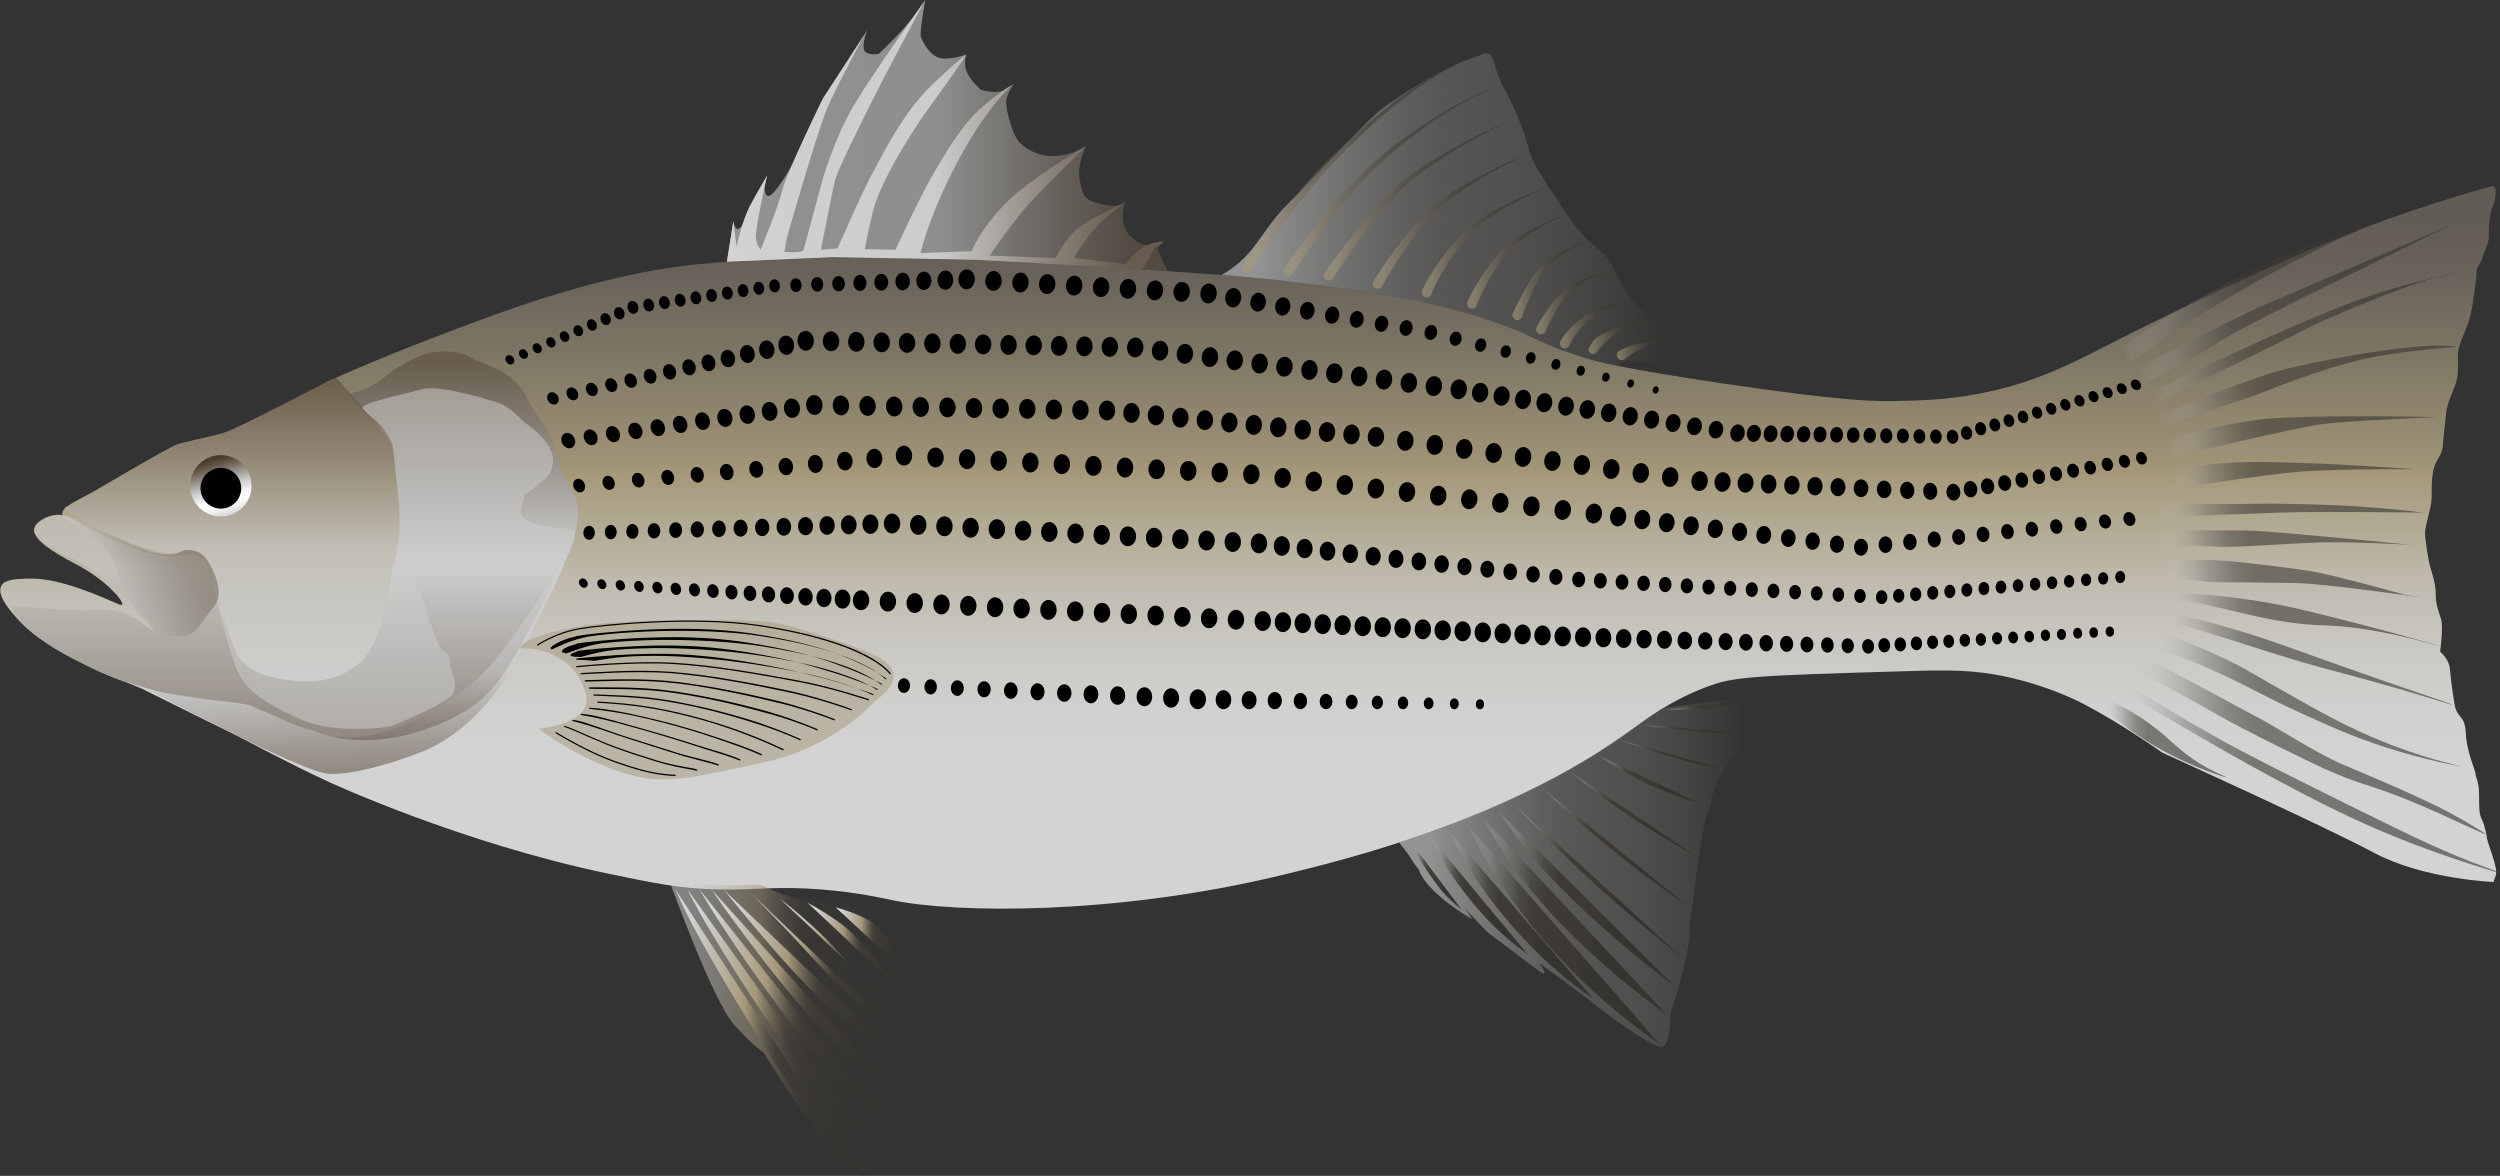 
        <svg xmlns:rdf="http://www.w3.org/1999/02/22-rdf-syntax-ns#" xmlns="http://www.w3.org/2000/svg" xmlns:cc="https://creativecommons.org/ns" xmlns:xlink="http://www.w3.org/1999/xlink" xmlns:dc="https://www.dublincore.org/specifications/dublin-core/dcmi-terms/" x="0px" y="0px" width="500px" height="235.18px" viewBox="0 0 500 235.18" xml:space="preserve">
            <rect x="0" y="0" width="500" height="235.18" fill="#333333" stroke="none"/>
            <title>Morone saxatilis (striped bass 3)</title>
            <desc xmlns:ian_image_library="https://ian.umces.edu/media-library/">
                <ian_image_library:title>Morone saxatilis (striped bass 3)</ian_image_library:title>
                <ian_image_library:descr><p>Side view of an adult striped bass</p></ian_image_library:descr>
                <ian_image_library:scene>
                    <ian_image_library:contains>fish, striped bass, Atlantic striped bass, rockfish, North American fish</ian_image_library:contains>
                    <ian_image_library:when>2025-02-07</ian_image_library:when>
                </ian_image_library:scene>
            </desc>
             <defs><linearGradient id="ian_symbols_cee25791fc84dad4454f80efb18bd7d0" x1="249.59" y1="181.72" x2="249.59" y2="37.15" gradientUnits="userSpaceOnUse"><stop offset=".2" stop-color="#d3d3d3"></stop><stop offset=".28" stop-color="#d0d0ce"></stop><stop offset=".37" stop-color="#c9c7c1"></stop><stop offset=".46" stop-color="#beb9ab"></stop><stop offset=".55" stop-color="#aea58c"></stop><stop offset=".6" stop-color="#a5997a"></stop><stop offset=".62" stop-color="#9f9376"></stop><stop offset=".77" stop-color="#7d7564"></stop><stop offset=".88" stop-color="#686259"></stop><stop offset=".96" stop-color="#615c55"></stop></linearGradient><linearGradient id="ian_symbols_cee25791fc84dad4454f80efb18bd7d01" x1="72.21" y1="154.76" x2="72.21" y2="63.9" gradientUnits="userSpaceOnUse"><stop offset="0" stop-color="#d3d3d3"></stop><stop offset=".09" stop-color="#d0d0d0"></stop><stop offset=".48" stop-color="#ccc"></stop><stop offset=".77" stop-color="#847c71"></stop><stop offset=".91" stop-color="#675c4d"></stop></linearGradient><linearGradient id="ian_symbols_cee25791fc84dad4454f80efb18bd7d02" x1="58.64" y1="77.66" x2="58.64" y2="153.39" gradientUnits="userSpaceOnUse"><stop offset="0" stop-color="#d3d3d3"></stop><stop offset=".09" stop-color="#d0d0d0"></stop><stop offset=".48" stop-color="#ccc"></stop><stop offset=".71" stop-color="#888077"></stop><stop offset=".87" stop-color="#5b4f3e"></stop><stop offset=".95" stop-color="#4a3c29"></stop></linearGradient><linearGradient id="ian_symbols_cee25791fc84dad4454f80efb18bd7d03" x1="51.97" y1="145.77" x2="51.97" y2="70.15" xlink:href="#ian_symbols_cee25791fc84dad4454f80efb18bd7d02"></linearGradient><linearGradient id="ian_symbols_cee25791fc84dad4454f80efb18bd7d04" x1="71.95" y1="113.19" x2="71.95" y2="157.12" gradientTransform="translate(-5.07 3.16) rotate(-2)" xlink:href="#ian_symbols_cee25791fc84dad4454f80efb18bd7d02"></linearGradient><linearGradient id="ian_symbols_cee25791fc84dad4454f80efb18bd7d05" x1="20.96" y1="117.55" x2="37.68" y2="107.9" gradientUnits="userSpaceOnUse"><stop offset=".03" stop-color="#ccc"></stop><stop offset=".14" stop-color="#bdbbb9"></stop><stop offset=".52" stop-color="#8f8980"></stop><stop offset=".8" stop-color="#736a5d"></stop><stop offset=".95" stop-color="#695f50"></stop></linearGradient><linearGradient id="ian_symbols_cee25791fc84dad4454f80efb18bd7d06" x1="68.05" y1="105.84" x2="80.33" y2="105.84" gradientTransform="translate(-35.82 198.68) rotate(-106.74)" gradientUnits="userSpaceOnUse"><stop offset="0" stop-color="#d3d3d3"></stop><stop offset="0" stop-color="#d5d5d5"></stop><stop offset=".1" stop-color="#ececec"></stop><stop offset=".19" stop-color="#fafafa"></stop><stop offset=".26" stop-color="#fff"></stop><stop offset=".43" stop-color="#d9d9d9"></stop><stop offset=".48" stop-color="#ccc"></stop><stop offset=".71" stop-color="#888077"></stop><stop offset=".87" stop-color="#5b4f3e"></stop><stop offset=".95" stop-color="#4a3c29"></stop></linearGradient><linearGradient id="ian_symbols_cee25791fc84dad4454f80efb18bd7d07" x1="279.81" y1="174.21" x2="352.86" y2="174.21" gradientUnits="userSpaceOnUse"><stop offset=".08" stop-color="#d3d3d3"></stop><stop offset=".13" stop-color="#c1c1c0"></stop><stop offset=".26" stop-color="#9b9b99"></stop><stop offset=".38" stop-color="#807f7d"></stop><stop offset=".48" stop-color="#6f6e6c"></stop><stop offset=".55" stop-color="#6a6966"></stop><stop offset=".65" stop-color="#63625f"></stop><stop offset=".79" stop-color="#52514d"></stop><stop offset=".95" stop-color="#363430"></stop><stop offset=".95" stop-color="#363430"></stop></linearGradient><linearGradient id="ian_symbols_cee25791fc84dad4454f80efb18bd7d08" x1="145.38" y1="27.11" x2="233.55" y2="27.11" xlink:href="#ian_symbols_cee25791fc84dad4454f80efb18bd7d01"></linearGradient><linearGradient id="ian_symbols_cee25791fc84dad4454f80efb18bd7d09" x1="145.38" y1="26.93" x2="232.67" y2="26.93" xlink:href="#ian_symbols_cee25791fc84dad4454f80efb18bd7d01"></linearGradient><linearGradient id="ian_symbols_cee25791fc84dad4454f80efb18bd7d010" x1="427.82" y1="60.98" x2="490.1" y2="60.98" gradientUnits="userSpaceOnUse"><stop offset="0" stop-color="#d3d3d3" stop-opacity="0"></stop><stop offset=".07" stop-color="#a4a3a2" stop-opacity=".31"></stop><stop offset=".17" stop-color="#6c6a66" stop-opacity=".69"></stop><stop offset=".27" stop-color="#494742" stop-opacity=".92"></stop><stop offset=".35" stop-color="#3e3b36"></stop><stop offset=".56" stop-color="#3c3934"></stop><stop offset=".64" stop-color="#363430"></stop><stop offset=".93" stop-color="#363430"></stop></linearGradient><linearGradient id="ian_symbols_cee25791fc84dad4454f80efb18bd7d011" x1="430.77" y1="67.6" x2="490.45" y2="67.6" xlink:href="#ian_symbols_cee25791fc84dad4454f80efb18bd7d010"></linearGradient><linearGradient id="ian_symbols_cee25791fc84dad4454f80efb18bd7d012" x1="432.66" y1="76.97" x2="491.01" y2="76.97" xlink:href="#ian_symbols_cee25791fc84dad4454f80efb18bd7d010"></linearGradient><linearGradient id="ian_symbols_cee25791fc84dad4454f80efb18bd7d013" x1="433.82" y1="87.31" x2="487.61" y2="87.31" xlink:href="#ian_symbols_cee25791fc84dad4454f80efb18bd7d010"></linearGradient><linearGradient id="ian_symbols_cee25791fc84dad4454f80efb18bd7d014" x1="433.82" y1="95.17" x2="482.81" y2="95.17" xlink:href="#ian_symbols_cee25791fc84dad4454f80efb18bd7d010"></linearGradient><linearGradient id="ian_symbols_cee25791fc84dad4454f80efb18bd7d015" x1="432.25" y1="102.04" x2="484.48" y2="102.04" xlink:href="#ian_symbols_cee25791fc84dad4454f80efb18bd7d010"></linearGradient><linearGradient id="ian_symbols_cee25791fc84dad4454f80efb18bd7d016" x1="432.25" y1="107.72" x2="482.08" y2="107.72" xlink:href="#ian_symbols_cee25791fc84dad4454f80efb18bd7d010"></linearGradient><linearGradient id="ian_symbols_cee25791fc84dad4454f80efb18bd7d017" x1="432.9" y1="115.74" x2="484.48" y2="115.74" xlink:href="#ian_symbols_cee25791fc84dad4454f80efb18bd7d010"></linearGradient><linearGradient id="ian_symbols_cee25791fc84dad4454f80efb18bd7d018" x1="432.9" y1="123.85" x2="487.67" y2="123.85" xlink:href="#ian_symbols_cee25791fc84dad4454f80efb18bd7d010"></linearGradient><linearGradient id="ian_symbols_cee25791fc84dad4454f80efb18bd7d019" x1="432.25" y1="131.61" x2="490.55" y2="131.61" xlink:href="#ian_symbols_cee25791fc84dad4454f80efb18bd7d010"></linearGradient><linearGradient id="ian_symbols_cee25791fc84dad4454f80efb18bd7d020" x1="430.59" y1="139.77" x2="492.25" y2="139.77" xlink:href="#ian_symbols_cee25791fc84dad4454f80efb18bd7d010"></linearGradient><linearGradient id="ian_symbols_cee25791fc84dad4454f80efb18bd7d021" x1="426.85" y1="149.35" x2="497.16" y2="149.35" xlink:href="#ian_symbols_cee25791fc84dad4454f80efb18bd7d010"></linearGradient><linearGradient id="ian_symbols_cee25791fc84dad4454f80efb18bd7d022" x1="423.74" y1="155.58" x2="500" y2="155.58" xlink:href="#ian_symbols_cee25791fc84dad4454f80efb18bd7d010"></linearGradient><linearGradient id="ian_symbols_cee25791fc84dad4454f80efb18bd7d023" x1="420.97" y1="147.84" x2="445.33" y2="147.84" xlink:href="#ian_symbols_cee25791fc84dad4454f80efb18bd7d010"></linearGradient><linearGradient id="ian_symbols_cee25791fc84dad4454f80efb18bd7d024" x1="133.87" y1="205.65" x2="181.5" y2="205.65" gradientUnits="userSpaceOnUse"><stop offset=".08" stop-color="#d3d3d3"></stop><stop offset=".21" stop-color="#c0bbaf"></stop><stop offset=".38" stop-color="#a5997a"></stop><stop offset=".44" stop-color="#7c735f"></stop><stop offset=".5" stop-color="#5a5448"></stop><stop offset=".55" stop-color="#45413a"></stop><stop offset=".59" stop-color="#3e3b36"></stop><stop offset=".89" stop-color="#363430"></stop></linearGradient><linearGradient id="ian_symbols_cee25791fc84dad4454f80efb18bd7d025" x1="135.03" y1="205.87" x2="171.54" y2="205.87" xlink:href="#ian_symbols_cee25791fc84dad4454f80efb18bd7d024"></linearGradient><linearGradient id="ian_symbols_cee25791fc84dad4454f80efb18bd7d026" x1="137.45" y1="202.92" x2="173.31" y2="202.92" xlink:href="#ian_symbols_cee25791fc84dad4454f80efb18bd7d024"></linearGradient><linearGradient id="ian_symbols_cee25791fc84dad4454f80efb18bd7d027" x1="139.87" y1="199.97" x2="175.09" y2="199.97" xlink:href="#ian_symbols_cee25791fc84dad4454f80efb18bd7d024"></linearGradient><linearGradient id="ian_symbols_cee25791fc84dad4454f80efb18bd7d028" x1="142.29" y1="197.02" x2="176.86" y2="197.02" xlink:href="#ian_symbols_cee25791fc84dad4454f80efb18bd7d024"></linearGradient><linearGradient id="ian_symbols_cee25791fc84dad4454f80efb18bd7d029" x1="144.7" y1="194.06" x2="178.63" y2="194.06" xlink:href="#ian_symbols_cee25791fc84dad4454f80efb18bd7d024"></linearGradient><linearGradient id="ian_symbols_cee25791fc84dad4454f80efb18bd7d030" x1="150.31" y1="192.49" x2="179.16" y2="192.49" xlink:href="#ian_symbols_cee25791fc84dad4454f80efb18bd7d024"></linearGradient><linearGradient id="ian_symbols_cee25791fc84dad4454f80efb18bd7d031" x1="155.91" y1="190.91" x2="179.69" y2="190.91" xlink:href="#ian_symbols_cee25791fc84dad4454f80efb18bd7d024"></linearGradient><linearGradient id="ian_symbols_cee25791fc84dad4454f80efb18bd7d032" x1="161.51" y1="189.33" x2="180.22" y2="189.33" xlink:href="#ian_symbols_cee25791fc84dad4454f80efb18bd7d024"></linearGradient><linearGradient id="ian_symbols_cee25791fc84dad4454f80efb18bd7d033" x1="167.11" y1="187.75" x2="180.75" y2="187.75" xlink:href="#ian_symbols_cee25791fc84dad4454f80efb18bd7d024"></linearGradient><linearGradient id="ian_symbols_cee25791fc84dad4454f80efb18bd7d034" x1="332.73" y1="140.76" x2="352.41" y2="140.76" xlink:href="#ian_symbols_cee25791fc84dad4454f80efb18bd7d010"></linearGradient><linearGradient id="ian_symbols_cee25791fc84dad4454f80efb18bd7d035" x1="328.29" y1="145.78" x2="348.34" y2="145.78" xlink:href="#ian_symbols_cee25791fc84dad4454f80efb18bd7d010"></linearGradient><linearGradient id="ian_symbols_cee25791fc84dad4454f80efb18bd7d036" x1="323.84" y1="150.81" x2="344.26" y2="150.81" xlink:href="#ian_symbols_cee25791fc84dad4454f80efb18bd7d010"></linearGradient><linearGradient id="ian_symbols_cee25791fc84dad4454f80efb18bd7d037" x1="319.4" y1="155.86" x2="340.19" y2="155.86" xlink:href="#ian_symbols_cee25791fc84dad4454f80efb18bd7d010"></linearGradient><linearGradient id="ian_symbols_cee25791fc84dad4454f80efb18bd7d038" x1="313.74" y1="162.58" x2="338.95" y2="162.58" xlink:href="#ian_symbols_cee25791fc84dad4454f80efb18bd7d010"></linearGradient><linearGradient id="ian_symbols_cee25791fc84dad4454f80efb18bd7d039" x1="308.08" y1="169.3" x2="337.71" y2="169.3" xlink:href="#ian_symbols_cee25791fc84dad4454f80efb18bd7d010"></linearGradient><linearGradient id="ian_symbols_cee25791fc84dad4454f80efb18bd7d040" x1="302.42" y1="176.01" x2="336.47" y2="176.01" xlink:href="#ian_symbols_cee25791fc84dad4454f80efb18bd7d010"></linearGradient><linearGradient id="ian_symbols_cee25791fc84dad4454f80efb18bd7d041" x1="299.35" y1="179.57" x2="334.93" y2="179.57" xlink:href="#ian_symbols_cee25791fc84dad4454f80efb18bd7d010"></linearGradient><linearGradient id="ian_symbols_cee25791fc84dad4454f80efb18bd7d042" x1="296.27" y1="183.12" x2="333.4" y2="183.12" xlink:href="#ian_symbols_cee25791fc84dad4454f80efb18bd7d010"></linearGradient><linearGradient id="ian_symbols_cee25791fc84dad4454f80efb18bd7d043" x1="293.2" y1="186.67" x2="331.86" y2="186.67" xlink:href="#ian_symbols_cee25791fc84dad4454f80efb18bd7d010"></linearGradient><linearGradient id="ian_symbols_cee25791fc84dad4454f80efb18bd7d044" x1="289.55" y1="182.85" x2="318.68" y2="182.85" xlink:href="#ian_symbols_cee25791fc84dad4454f80efb18bd7d010"></linearGradient><linearGradient id="ian_symbols_cee25791fc84dad4454f80efb18bd7d045" x1="285.91" y1="179.04" x2="305.5" y2="179.04" xlink:href="#ian_symbols_cee25791fc84dad4454f80efb18bd7d010"></linearGradient><linearGradient id="ian_symbols_cee25791fc84dad4454f80efb18bd7d046" x1="282.26" y1="175.22" x2="292.31" y2="175.22" xlink:href="#ian_symbols_cee25791fc84dad4454f80efb18bd7d010"></linearGradient><linearGradient id="ian_symbols_cee25791fc84dad4454f80efb18bd7d047" x1="424.04" y1="54.87" x2="496.01" y2="54.87" xlink:href="#ian_symbols_cee25791fc84dad4454f80efb18bd7d010"></linearGradient><linearGradient id="ian_symbols_cee25791fc84dad4454f80efb18bd7d048" x1="244.33" y1="41.9" x2="337.72" y2="41.9" xlink:href="#ian_symbols_cee25791fc84dad4454f80efb18bd7d07"></linearGradient><linearGradient id="ian_symbols_cee25791fc84dad4454f80efb18bd7d049" x1="248.47" y1="32.56" x2="299.18" y2="32.56" gradientUnits="userSpaceOnUse"><stop offset=".06" stop-color="#a5997a"></stop><stop offset=".21" stop-color="#7c735f"></stop><stop offset=".37" stop-color="#5a5448"></stop><stop offset=".5" stop-color="#45413a"></stop><stop offset=".59" stop-color="#3e3b36"></stop><stop offset=".89" stop-color="#363430"></stop></linearGradient><linearGradient id="ian_symbols_cee25791fc84dad4454f80efb18bd7d050" x1="256.63" y1="36.23" x2="301.4" y2="36.23" xlink:href="#ian_symbols_cee25791fc84dad4454f80efb18bd7d049"></linearGradient><linearGradient id="ian_symbols_cee25791fc84dad4454f80efb18bd7d051" x1="264.77" y1="39.91" x2="303.57" y2="39.91" xlink:href="#ian_symbols_cee25791fc84dad4454f80efb18bd7d049"></linearGradient><linearGradient id="ian_symbols_cee25791fc84dad4454f80efb18bd7d052" x1="274.56" y1="44.13" x2="307.09" y2="44.13" xlink:href="#ian_symbols_cee25791fc84dad4454f80efb18bd7d049"></linearGradient><linearGradient id="ian_symbols_cee25791fc84dad4454f80efb18bd7d053" x1="284.34" y1="48.36" x2="310.52" y2="48.36" xlink:href="#ian_symbols_cee25791fc84dad4454f80efb18bd7d049"></linearGradient><linearGradient id="ian_symbols_cee25791fc84dad4454f80efb18bd7d054" x1="293.42" y1="52.32" x2="314.62" y2="52.32" xlink:href="#ian_symbols_cee25791fc84dad4454f80efb18bd7d049"></linearGradient><linearGradient id="ian_symbols_cee25791fc84dad4454f80efb18bd7d055" x1="302.49" y1="56.27" x2="318.58" y2="56.27" xlink:href="#ian_symbols_cee25791fc84dad4454f80efb18bd7d049"></linearGradient><linearGradient id="ian_symbols_cee25791fc84dad4454f80efb18bd7d056" x1="307.25" y1="60.66" x2="322.69" y2="60.66" xlink:href="#ian_symbols_cee25791fc84dad4454f80efb18bd7d049"></linearGradient><linearGradient id="ian_symbols_cee25791fc84dad4454f80efb18bd7d057" x1="312" y1="65.06" x2="326.8" y2="65.06" xlink:href="#ian_symbols_cee25791fc84dad4454f80efb18bd7d049"></linearGradient><linearGradient id="ian_symbols_cee25791fc84dad4454f80efb18bd7d058" x1="317.75" y1="67.71" x2="330.78" y2="67.71" xlink:href="#ian_symbols_cee25791fc84dad4454f80efb18bd7d049"></linearGradient><linearGradient id="ian_symbols_cee25791fc84dad4454f80efb18bd7d059" x1="323.42" y1="70.19" x2="334.72" y2="70.19" xlink:href="#ian_symbols_cee25791fc84dad4454f80efb18bd7d049"></linearGradient></defs><path d="M497.41,167.88c0-.71-.53-3.01-1.06-4.07-.53-1.06-.53-1.95-.53-4.78s-.71-3.54-.71-4.25-1.77-4.25-1.95-8.15c-.18-3.9-1.77-2.66-2.3-6.02-.53-3.37-.71-4.96-.89-6.91-.18-1.95-1.95-3.37-1.95-3.37,0,0,.71-4.96.18-6.55-.53-1.59-1.06-3.01-1.06-4.96s-.53-3.54-1.06-5.31c-.53-1.77-.89-4.96-1.06-6.29s.53-3.28,1.06-5.76c.53-2.48,0-4.25.53-7.09.53-2.83,1.77-2.83,1.95-5.31s.53-4.78.71-6.73,1.77-4.78,2.13-6.55c.35-1.77.18-3.37.18-4.78s.71-3.01,1.59-5.14c.89-2.13,1.24-4.25,1.42-5.49s.71-4.61.71-5.85.89-1.95,1.06-2.66c.18-.71,1.42-3.19,1.42-4.43s-.18-3.72.89-6.55,0-3.72,0-3.72c-16.17,4.43-28.7,9.34-37.02,12.93-19.51,8.41-37.73,17.71-37.73,17.71-9.08,4.64-16.65,8.79-28.34,10.98-6.38,1.2-11.28,1.31-16.12,1.42-4.72.11-11.24,0-35.08-3.54-10.13-1.51-16.43-2.6-20.6-3.44-4.38-.89-6.42-1.51-8.09-2.05-8.7-2.82-7.98-3.75-17.18-6.91-11.31-3.88-20.42-5.21-32.42-6.91-8.97-1.27-16.29-1.94-21.72-2.35-1.53-.12-2.92-.22-4.14-.3-37.39-2.62-56.08-3.93-77.5-3.14-16.1.59-24.15.88-35.47,3.19-15.36,3.13-28.66,8.22-41.19,13.02-8.39,3.21-15.31,6.18-20.24,8.37,0,0-18.7,9.8-21.08,10.45-3.69,1.01-7.44,1.68-9.3,2.3-1.86.62-16.92,9.57-16.92,9.57,0,0-4.87,2.39-5.58,3.19-.71.8-.49,1.41-.49,1.41-.62-.2-1.49-.04-2.12.1l-.66.2s-.45.13-1.43.73c-.11.07-1.42.8-1.4,2.04.04,1.97,3.91,4.42,8.22,6.65,6.29,3.27,9.74,7.53,9.36,8.13-.25.38-2.41-1.02-7.71-2.92-4.89-1.75-8.17-2.4-11.56-2.26-2.18.09-4.27.2-4.92,1.46-.94,1.84,1.79,4.94,3.06,6.38,3.26,3.69,7.97,6.6,13.95,9.51,4.97,2.42,6.39,2.76,8.64,3.64,12.53,4.93,23.91,12.26,39.86,19.66,0,0,26.16,12.14,55.8,18.33,9.35,1.95,14.75,3.08,22.59,3.19,7.11.1,11.38-.71,20.2,0,7.22.58,12.38,1.77,14.08,2.13,12.75,2.66,44.71,3.04,78.12-5.05,11.88-2.88,44.83-10.85,69.62-28.88,3.18-2.31,7.73-5.88,15.06-8.68,5.44-2.08,8.61-2.27,40.21-3.19,7.98-.23,13.28-.35,20.37,1.24,6.14,1.38,10.92,3.42,13.11,4.43,0,0,6.92,3.18,17.54,10.63,0,0,32.42,14.7,42.34,20.02,9.92,5.31,23.92,5.85,23.92,5.85l.47-1.42c.47-1.42-1.71-6.38-1.71-7.09Z" fill="url(#ian_symbols_cee25791fc84dad4454f80efb18bd7d0)"></path><path d="M111.75,92.21c-1.95-7.57-4.02-7.84-6.61-13.04-2.58-5.2-8.05-5.96-11.24-7.82-3.19-1.86-8.46-.71-8.46-.71,0,0-5,1.76-8.33,4.62s-7.44,3.53-7.44,3.53l3.63,4.18c3,3.15,4.6,3.39,5.19,7.7l1.03,7.66c.74,5.51.33,11.12-1.21,16.46l-.72,5.36c-.15,1.12-.41,2.22-.78,3.29-1.73,4.95-4.47,9.79-6.35,10.8l-3.29,1.15c-1.65.5-3.8,1.06-6.19,1.42-5.31.8-32.26,1.1-32.26,1.1l12.95,6.43,10.86,5.3,6.9,3.1,4.18,1.57c.43.13,2.24.47,2.68.47,5.24.01,11.03-2.07,13.44-2.9l5.62-1.93s10.93-6.31,14.73-12.81c3.81-6.5,7.4-13.12,7.4-13.12,0,0,6.6-12,7.86-18.85s-1.66-5.37-3.62-12.95Z" fill="url(#ian_symbols_cee25791fc84dad4454f80efb18bd7d01)"></path><path d="M113.08,105.71c-13.64-.97-7.36-5.48-8.25-6.91.31.4,4.11-3.04,4.26-3.1.5-.2,2.7-3.26.62-6.51-1.43-2.24-3.14-3.49-4.43-4.43-1.75-1.26-2.69-3.32-6.47-4.48-8.68-2.66-12.86-2.87-14.26-2.48-4.25,1.17-5.88,1.37-9.21,2.39-6.64,2.04.18,1.51,3.1,8.59.44,1.08.46,4.26.71,6.25.66,5.25,1.38,10.93.14,18.17-.27,1.6-.63,3.27-1.12,5.03-2.28,8.32-3.48,12.72-7.88,15.59-5.24,3.42-11.5,2.39-13.11,2.13-2.6-.43-6.61-1.09-9.3-4.25-.57-.67-1.22-2.3-2.2-5.15-.5-1.46-1.08-3.24-1.79-5.39-.59-1.81-1.86-5.76-1.86-5.76,0,0-.37-2.6-1.51-3.72-1.2-1.18-3.26-.72-4.87-.53-4.48.51-7.75-1.04-10.23-1.96-4.08-1.51-11.09-5.26-12.36-6.01-.07-.04-.55-.13-.55-.13-2.36-.56-5.81,1.32-5.72,3.04.02.47.27.8.34.89,2.13,2.77,6.82,4.52,6.82,4.52,2.96,1.1,5.02,2.8,9.12,6.2,4.53,3.75,7.86,8.07,7.53,8.41-.21.22-1.63-1.43-4.16-2.75-4.33-2.24-6.89-.92-14.97-1.51-6.46-.47-7.4-.64-8.24-.71-2.05-.17-.57.92-.09,1.87,2.13,4.16,15.49,11.73,24.8,14.21,1.53.41,2.94,1.06,7,1.73,1.99.33,3.67.58,5.14.77h0s0,0,0,0c3.55.48,5.83.67,7.97,1,.62.1,1.19.2,1.73.31.24.05.47.13.69.25,1.98,1,4.71,1.95,5.56,2.43,1.02.56,4.11,1.78,7.24,2.73.66.24,1.36.46,2.14.66,14.35,3.75,27.8-4.95,28.34-5.31,6.48-4.33,9.56-10.72,15.94-23.38,4.4-8.73,7.63-12.41,3.37-12.72Z" fill="url(#ian_symbols_cee25791fc84dad4454f80efb18bd7d02)" opacity=".5"></path><path d="M12.9,101.63l7.75-4.47,14.74-8.28s6.62-1.39,9.3-2.3c4.56-1.56,8.81-4.2,8.81-4.2l13.68-6.91s9.43,10.57,10.63,12.66,1.08,5.78,1.6,8.39.08,11.77,1.14,13.81c.74,1.42,2.44,6.73,3.63,8.86s2.52,8.5,3.85,10.23,1.86.66,1.86,2.66,2.52,5.45,0,7.44-11.16,5.51-11.56,5.68-11.14,1.76-17.8-1.16c-6.66-2.93-11.29-5.58-13.15-10.1s-4.37-14.84-4.69-16.87c-.49-3.06-1.28-4.92-2.17-6.11-.67-.9-2.11-.75-3.23-.8-1.2-.05-2.1.9-4.81.33-8.43-1.75-14.99-5.74-15.92-6.18s-3.68-2.67-3.68-2.67Z" fill="url(#ian_symbols_cee25791fc84dad4454f80efb18bd7d03)" opacity=".5"></path><path d="M29.78,138.04s30.26,16.3,35.86,16.71,15.63-3.16,18.3-4.22c1.65-.65,11.18-4.22,18.62-17.29s10.01-20.91,10.01-20.91c0,0-7.73,12.61-14.01,20.22-3.25,3.94-9.7,8.81-15.15,11.34s-12.43,4.92-19.63,2.76c-5.05-1.52-13.62-5.51-13.62-5.51l-20.38-3.1Z" fill="url(#ian_symbols_cee25791fc84dad4454f80efb18bd7d04)" opacity=".5"></path><path d="M25.75,120.11s3.36,5.98,6.9,6.77c6.84,1.53,6.51-1.39,10.1-5.51,2.28-2.61.03-7.31-1.2-9.23s-3.83-2.7-5.37-1.82-3.47.62-6.06-.04-16.26-7.34-17.33-7.16,6.53,4.26,7.9,6.09c2.72,3.65,1.86,2.86,2.99,6.05.72,2.04,2.06,4.85,2.06,4.85Z" fill="url(#ian_symbols_cee25791fc84dad4454f80efb18bd7d05)" opacity=".5"></path><circle cx="44.17" cy="97.16" r="6.14" fill="url(#ian_symbols_cee25791fc84dad4454f80efb18bd7d06)"></circle><circle cx="44.17" cy="97.65" r="4.07" fill="#010101"></circle><path d="M279.81,168.48s1.78,2.16,2.43,3.31c.53.93,1.53,2.13,1.53,2.13,0,0,.8,3.99,10.36,9.77.8.49-1.2-2.06-1.2-2.06,0,0,4.59,4.89,4.92,5.12,2.72,1.86,10.03,7.71,10.83,7.97s-.73-2.06-.73-2.06c0,0,8.55,6.24,11.87,8.9s9.79,7.14,12.05,7.81,2.13-5.86,2.39-7.19,1.51-4.07,2.83-10.19.75-6.24.75-6.24c0,0,2.57-20.46,3.5-22.72s.97-4.16,2.3-7.09,5.74-7.88,6.73-9.3c1.86-2.66,2.48-7.62,2.48-7.62l-20.29,2.58s-2.55,1.63-6.7,4.59c-5.54,3.96-8.51,5.63-10.3,6.69-7.22,4.3-13.67,7.13-23,11.03-4.55,1.9-8.54,3.16-12.75,4.57Z" fill="url(#ian_symbols_cee25791fc84dad4454f80efb18bd7d07)" opacity=".6"></path><path d="M145.38,52.33l1.28-8.08s.47,2.84,1.79.79,4.98-9.96,4.98-9.96c0,0-1.13,3.19,0,4.05s4.92-6.04,4.92-6.04l15.14-27.11s-1,2.26-.73,3.79,2.99,1,2.99,1c0,0,6.51-5.91,9.3-10.76,0,0-1.2,6.58-.86,7.44s1.33,2.92,3.12,3.92,5.98-.47,5.98-.47c0,0-.66,1.53,0,3.32s2.86,3.72,2.86,3.72c0,0,4.32,1.53,6.58-1.06,0,0-1.26,1.66-1.46,3.19s1,6.05,2.19,7.84,6.44,5.65,13.75,1.33c0,0-1.82,3.85-1.33,6.33s.62,4.16,2.79,4.78,4.43,1.51,6.51.04c0,0-.8,1.46-.62,3.32s1.02,3.19,1.37,3.37,2.62,3.41,6.69,1.24c0,0-1.11.98-1.06,1.55s2,4.35,2,4.35l-18.91-1.29-24.84-1.21-22.23-.4-22.18,1Z" fill="url(#ian_symbols_cee25791fc84dad4454f80efb18bd7d08)" opacity=".6"></path><path d="M145.38,52.33l1.28-8.08.66,5.05s1.06-5.18,2.79-8.37,3.32-5.85,3.32-5.85c0,0-2.52,11.16-2.26,12.62s.93,2.26.93,2.26c0,0,3.45-8.24,4.38-11.96s8.1-18.33,8.1-18.33l8.9-13.68s-6.51,11.69-8.37,16.47-7.97,25.51-7.97,26.17-.27,1.73-.27,1.73c0,0,3.59.4,3.85-.4s3.45-12.89,3.59-13.29,2.39-8.77,6.51-15.68S185.05,0,185.05,0c0,0-7.17,13.29-10.1,19.13s-7.44,14.88-7.97,17.01-2.79,13.82-2.79,13.82l3.32-.27s4.65-10.76,7.31-15.68,6.11-11.69,11.43-16.87,7.04-6.24,7.04-6.24c0,0-1.73,2.79-7.17,10.23s-10.36,16.34-11.56,21.26-1.59,7.44-1.59,7.44l6.11.13s5.05-10.89,7.57-15.15,5.58-9.83,10.1-13.68,5.98-4.25,5.98-4.25c0,0-4.65,3.32-10.89,14.88-6.24,11.56-7.72,18.87-7.72,18.87l10.24-.4s1.33-3.85,6.38-9.17,16.47-11.82,16.47-11.82c0,0-6.24,6.11-10.23,10.23s-9.03,11.66-9.03,11.66l13.15.48s1.99-4.04,4.78-6.16,9.3-5.05,9.3-5.05c0,0-4.38,3.06-6.78,5.98s-3.59,5.23-3.59,5.23l10.36,1.19s2.13-3.49,5.85-4.29,0,.93,0,.93l-2.56,4.44-12.81-.77-19.49-1.15-29.5-.53-21.3.91Z" fill="url(#ian_symbols_cee25791fc84dad4454f80efb18bd7d09)"></path><path d="M427.82,73.47s19.01-9.92,25.65-12.75c6.64-2.83,36.63-15.68,36.63-15.68l-27.96,13.73s-15.04,7.4-19.1,10.05c-4.06,2.66-14.49,8.1-14.49,8.1" fill="url(#ian_symbols_cee25791fc84dad4454f80efb18bd7d010)" opacity=".6"></path><path d="M431.79,80.29c.83-.44,28.42-13.82,29.62-14.61s21.13-9.48,26.94-10.36c5.81-.89-.92-.62-14.49,3.9s-43.09,18.95-43.09,18.95" fill="url(#ian_symbols_cee25791fc84dad4454f80efb18bd7d011)" opacity=".6"></path><path d="M432.66,82.77s15.02-6.31,22.56-8.44,25.93-5.47,33.22-5.2-2.21.27-12.55,2.04c-10.33,1.77-23.9,7.62-25.37,8.06s-16.52,5.58-16.52,5.58" fill="url(#ian_symbols_cee25791fc84dad4454f80efb18bd7d012)" opacity=".6"></path><path d="M433.82,87.82s8.4-2.57,17.16-3.81,36.63-.6,36.63-.6c0,0-17.53.69-23.07,1.4s-29.9,6.55-29.9,6.55" fill="url(#ian_symbols_cee25791fc84dad4454f80efb18bd7d013)" opacity=".6"></path><path d="M435.48,93.84s5.63-1.59,18.36-1.42c12.73.18,28.97,1.42,28.97,1.42,0,0-14.49-.09-22.1.44s-26.9,3.63-26.9,3.63" fill="url(#ian_symbols_cee25791fc84dad4454f80efb18bd7d014)" opacity=".6"></path><path d="M433.26,100.75s15.78.09,18.55,0,14.21.09,22.15.71,10.52,1.06,10.52,1.06c0,0-22.15-.27-28.33,0-6.18.27-23.9.81-23.9.81" fill="url(#ian_symbols_cee25791fc84dad4454f80efb18bd7d015)" opacity=".6"></path><path d="M432.25,106.16s14.12-.2,18.82,0,31,2.79,31,2.79c0,0-12.6-.66-18.2-.47-5.61.2-16.82,1.06-20.35.86s-10.93-.33-10.93-.33" fill="url(#ian_symbols_cee25791fc84dad4454f80efb18bd7d016)" opacity=".6"></path><path d="M432.9,112.18s6.74-.62,14.39.18c2.76.29,10.42,1.16,14.55,1.82,5.17.83,18.95,4.73,18.95,4.73l3.69.62s-19.38-2.83-25.37-2.92c-6-.09-12.46-.16-16.33-.18-1.2,0-9.6-1.04-9.6-1.04" fill="url(#ian_symbols_cee25791fc84dad4454f80efb18bd7d017)" opacity=".6"></path><path d="M432.9,118.51c7.93.19,14.37,1,18.87,1.73,6.09.98,10.65,2.14,19.38,4.38,9.52,2.45,16.55,4.47,16.53,4.55-.02.08-5.99-1.95-14.52-3.29-8.55-1.34-8.52-.25-17.37-1.73-5.91-.99-11.35-2.6-15.02-3.26-2.21-.4-2.51-.53-5.12-.93-1.29-.2-1.9-.21-2.58-.22" fill="url(#ian_symbols_cee25791fc84dad4454f80efb18bd7d018)" opacity=".6"></path><path d="M433.15,122.23c3.53.83,8.79,2.14,15.09,4.05,6.65,2.02,9.76,3.28,19.79,6.84,13.99,4.97,22.57,7.72,22.52,7.86-.04.12-6.14-1.96-16.64-4.87-6.1-1.69-7.63-1.98-13.36-3.65-4.01-1.17-6-1.83-11.56-3.59-4-1.26-9.72-3.05-16.75-5.18" fill="url(#ian_symbols_cee25791fc84dad4454f80efb18bd7d019)" opacity=".6"></path><path d="M431.42,126.29c4.32,1.43,9.88,3.55,16.06,6.71,2.43,1.24,1.13.69,13.15,7.44,4.27,2.4,9.25,5.17,15.85,7.84,1.16.47,2.08.82,2.3.9,7.81,2.95,13.48,4.04,13.47,4.08-.01.04-6.57-1.02-15.29-3.85-6.55-2.13-11.27-4.27-16.61-6.71-9.18-4.2-11.34-5.91-20.21-9.7-4-1.71-7.35-2.98-9.55-3.79" fill="url(#ian_symbols_cee25791fc84dad4454f80efb18bd7d020)" opacity=".6"></path><path d="M429.57,131.84c9.13,4.57,16.32,8.69,21.41,11.34,4.94,2.57,12.19,7.45,17.62,9.74,10.94,4.62,13.13,5.64,17.52,7.7,0,0,0,0,0,0,1.34.63,4.42,2.11,8.95,4.87,1.4.85,2.1,1.28,2.07,1.34-.12.22-6.33-2.92-13.23-5.86-9.25-3.94-10.28-3.49-17.35-6.47-3.56-1.5-18.13-8.7-22.98-11.49-7.05-4.06-10.93-5.96-16.75-9.3" fill="url(#ian_symbols_cee25791fc84dad4454f80efb18bd7d021)" opacity=".6"></path><path d="M425.12,136.58c4.35,2.78,10.45,6.56,17.92,10.76,6.16,3.46,13.1,6.92,26.99,13.82,14.13,7.02,19.77,9.57,26.02,11.89,1.17.43,3.97,1.46,3.94,1.53-.05.12-8.55-2.45-16.82-5.58-11.79-4.47-20.25-8.99-28.79-13.55-6.13-3.28-11.45-6.37-19.93-11.29-4.46-2.59-8.16-4.78-10.73-6.31" fill="url(#ian_symbols_cee25791fc84dad4454f80efb18bd7d022)" opacity=".6"></path><path d="M422.35,140.24c4.88,2.37,8.27,4.9,10.52,6.84,2.16,1.87,4.31,4.11,8.37,6.38,2.39,1.33,4.11,1.93,4.08,1.99-.06.12-7.11-1.98-14.46-6.31-4.34-2.55-7.63-5.2-9.9-7.24" fill="url(#ian_symbols_cee25791fc84dad4454f80efb18bd7d023)" opacity=".6"></path><path d="M103.78,129.63s1.15-2.66,13.2-4.52c8.96-1.38,25.57-1.17,33.49-.96,2.97.08,5.9.55,8.75,1.4,5.27,1.57,13.82,4.27,16.76,6.03,6.64,3.99-.89,8.51-.89,8.51,0,0-7.79,9.38-23.03,12.57-15.23,3.19-20.11,4.69-29.14,1.33s-15.23-8.24-15.23-8.24c0,0,11.43-.95,9.39-7.35s-7.53-8.86-13.29-8.77Z" fill="#a5997a" opacity=".5"></path><g><path d="M178.01,134.85s-.08-.02-.1-.06c-.02-.03-1.1-1.59-4.89-3.56-1.9-.98-4.47-2.07-7.93-3.11s-7.81-2.05-13.25-2.88c-6.7-1.02-14.71-1.04-21.55-.71s-12.52,1-14.56,1.37c-4.65.84-8.11,3.19-8.14,3.21-.06.04-.13.03-.17-.03-.04-.06-.02-.13.03-.17.03-.02,3.53-2.4,8.24-3.25,2.04-.37,7.73-1.04,14.59-1.37s14.88-.31,21.6.71c5.48.83,9.85,1.84,13.32,2.88s6.06,2.12,7.96,3.11c3.8,1.97,4.89,3.55,4.97,3.68.04.06.02.14-.04.17-.02.01-.04.02-.07.02Z" fill="#010101"></path><path d="M115.61,127.16c1.65-.29,7.23-.94,13.91-1.24,3.19-.14,6.64-.21,10.03-.12,3.59.1,7.21.36,10.55.86,5.09.76,9.3,1.67,12.73,2.63,2.84.79,5.1,1.62,6.89,2.38.22.1.56.23.75.33,4.21,1.79,6.43,3.46,6.73,3.67.04.03.06.07.05.09,0,.03,0,.06-.03.09-.02.02-.05.03-.08.03-.04,0-.07-.02-.09-.05s-1.22-1.4-4.75-3.11c-1.86-.89-4.34-1.87-7.54-2.81-1.49-.43-3.13-.86-4.92-1.26-.24-.06-.63-.14-.88-.19-2.02-.43-4.25-.84-6.72-1.23-6.31-.98-13.81-1.17-20.32-1.01-1.85.05-3.62.12-5.25.22-3.82.23-6.9.56-8.5.8-4.18.63-7.38,2.58-7.79,2.62-.05.03-.12.02-.16-.02s-.04-.11,0-.14c-.67.02,1.42-1.68,4.96-2.42.06-.01.12-.04.19-.07.07-.03.15-.05.24-.07Z" fill="#010101"></path><path d="M115.54,128.67c1.26-.21,6.74-.84,13.23-1.11,3.06-.13,6.34-.18,9.53-.07,3.36.11,6.8.38,10.02.85,4.71.69,8.76,1.51,12.13,2.37,2.65.68,4.83,1.39,6.6,2.05.16.08.59.21.73.28,4.62,1.61,7.95,3.4,8.48,3.66.06.03.09.07.09.09.02.03.02.07,0,.11-.02.03-.05.05-.09.05-.03,0-.06-.01-.08-.04-.02-.03-1.34-1.21-4.61-2.65-1.82-.8-4.2-1.67-7.14-2.5-1.43-.4-2.99-.79-4.64-1.14-.18-.04-.64-.13-.83-.17-1.89-.39-4-.78-6.31-1.15-5.91-.94-12.92-1.31-19.1-1.32-1.73,0-3.39.03-4.94.09-3.39.14-6.27.36-8.01.57-3.71.45-6.65,1.97-7.44,2.03-.05.03-.11.02-.15-.02s-.05-.08-.03-.1c-1.37.07-.43-1.14,2.21-1.7.03,0,.06-.04.11-.08.05-.04.12-.07.21-.09Z" fill="#010101"></path><path d="M115.48,130.18c.86-.14,6.24-.74,12.55-.98,2.92-.11,6.05-.15,9.03-.03,3.14.12,6.39.41,9.5.84,4.33.61,8.22,1.35,11.54,2.12,2.46.57,4.56,1.17,6.31,1.71.11.05.62.18.72.23,5.03,1.43,9.47,3.34,10.24,3.65.08.03.13.06.13.08.04.02.05.08.03.12-.02.04-.06.06-.1.06-.02,0-.05-.01-.07-.03-.03-.02-1.46-1.01-4.46-2.2-1.78-.71-4.06-1.48-6.74-2.2-1.38-.37-2.84-.72-4.36-1.03-.12-.03-.65-.13-.78-.16-1.77-.36-3.75-.72-5.9-1.07-5.51-.91-12.02-1.45-17.87-1.62-1.61-.04-3.16-.07-4.63-.04-2.96.04-5.63.18-7.52.35-3.23.29-5.95,1.19-7.08,1.44-.05.01-.1.01-.14,0s-.06-.05-.06-.06c-2.08.12-2.27-.6-.53-.97,0,0,0-.04.03-.09.03-.05.1-.09.17-.1Z" fill="#010101"></path><path d="M115.42,131.69c.47-.07,5.74-.64,11.87-.85,2.79-.1,5.75-.12,8.53.01,2.92.14,5.98.43,8.98.83,3.94.54,7.67,1.19,10.95,1.86,2.27.46,4.29.94,6.02,1.37.05.03.65.15.7.18,5.44,1.25,10.99,3.28,11.99,3.64.1.04.16.06.16.07.05.02.08.09.05.14-.02.04-.06.07-.11.07-.02,0-.04,0-.05-.02-.03-.02-1.59-.8-4.32-1.75-1.74-.61-3.93-1.27-6.34-1.89-1.32-.33-2.69-.65-4.08-.92-.06-.01-.67-.13-.73-.14-1.65-.32-3.5-.66-5.49-1-5.12-.87-11.13-1.59-16.64-1.92-1.49-.09-2.93-.16-4.32-.18-2.53-.04-4.99.01-7.03.13-2.74.16-5.2.63-6.73.85-.04,0-.09,0-.13,0s-.07-.03-.09-.03c-2.77-.29-4.12-.07-3.28-.25-.04.01-.07-.04-.06-.1.01-.06.07-.11.14-.12Z" fill="#010101"></path><path d="M173.69,140.07s-.03,0-.04,0c-.07-.02-7.49-2.51-13.91-3.69l-.68-.12c-6.51-1.2-16.36-3.01-24.5-3.46-8.33-.46-19.07.65-19.18.66-.07.02-.13-.04-.14-.11,0-.07.04-.13.11-.14.11-.01,10.87-1.12,19.22-.67,8.16.45,18.01,2.26,24.53,3.46l.68.12c6.44,1.18,13.88,3.68,13.95,3.7.07.02.1.09.08.16-.02.05-.07.08-.12.08Z" fill="#010101"></path><path d="M116.17,134.65s.1-.03.25-.05c2.07-.1,10.46-.75,17.43-.26,1.95.14,4,.36,6.09.63,5.87.77,11.9,1.95,16.46,2.89.03,0,.6.12.62.13,5.88,1.2,12.52,3.51,13.29,3.83.06.03.1.1.07.16-.02.05-.07.08-.12.08-.01,0-.03,0-.04,0-.63-.27-7.13-2.52-12.86-3.68-.03-.01-.6-.12-.63-.13-.74-.15-1.51-.31-2.32-.48-4.77-.98-10.61-2.07-16.14-2.73-1.45-.17-2.87-.31-4.24-.42-7.65-.55-17.02.28-17.83.24-.06.02-.12-.04-.13-.1s.03-.12.08-.13Z" fill="#010101"></path><path d="M117,136.09s.09-.06.22-.06c2.39-.02,9.58-.44,15.93.12,1.77.16,3.64.39,5.56.68,5.3.78,10.71,1.91,15,2.92.05.02.51.11.57.13,5.32,1.21,11.17,3.33,12.63,3.95.06.03.1.1.07.16-.02.05-.07.08-.12.08-.02,0-.03,0-.05,0-1.19-.52-6.77-2.52-11.8-3.66-.06-.02-.52-.12-.58-.14-.68-.16-1.39-.33-2.13-.5-4.48-1.03-9.78-2.13-14.86-2.83-1.34-.19-2.65-.34-3.91-.46-6.97-.65-14.97-.1-16.47-.18-.05.01-.1-.03-.12-.08s.01-.1.05-.12Z" fill="#010101"></path><path d="M117.82,137.54s.08-.08.19-.08c2.71.05,8.71-.14,14.42.5,1.6.18,3.29.42,5.03.72,4.73.79,9.52,1.87,13.55,2.94.08.03.43.1.51.13,4.75,1.22,9.83,3.14,11.97,4.08.06.03.09.1.07.16-.02.05-.07.08-.12.08-.02,0-.03,0-.05,0-1.74-.78-6.42-2.53-10.75-3.64-.08-.03-.44-.11-.52-.14-.63-.17-1.28-.34-1.94-.51-4.19-1.1-8.95-2.18-13.58-2.92-1.24-.2-2.43-.37-3.59-.51-6.29-.74-12.92-.48-15.12-.6-.05,0-.09-.03-.11-.07s0-.09.03-.11Z" fill="#010101"></path><path d="M118.65,138.98c0-.05.07-.1.16-.1,3.02.13,7.83.17,12.92.88,1.43.2,2.93.45,4.5.76,4.16.8,8.33,1.84,12.09,2.96.11.04.35.1.45.13,4.19,1.23,8.5,2.92,11.31,4.2.06.03.09.1.06.17-.02.05-.07.07-.11.07-.02,0-.03,0-.05-.01-2.29-1.04-6.06-2.53-9.69-3.63-.11-.04-.36-.11-.47-.15-.57-.18-1.16-.36-1.75-.53-3.91-1.17-8.12-2.23-12.29-3.02-1.13-.21-2.22-.4-3.26-.56-5.61-.84-10.87-.86-13.76-1.03-.04,0-.08-.02-.1-.06-.02-.03-.02-.07,0-.1Z" fill="#010101"></path><path d="M156.62,150.06s-.04,0-.05-.01c-3.46-1.63-7.01-3.07-10.62-4.32s-7.29-2.28-11.01-3.12c-6.38-1.43-11.08-1.8-15.35-2.06-.07,0-.12-.06-.12-.13,0-.07.06-.13.13-.12,4.28.26,8.99.63,15.39,2.06,3.73.84,7.41,1.88,11.04,3.12s7.18,2.69,10.65,4.33c.06.03.09.1.06.17-.02.04-.07.07-.11.07Z" fill="#010101"></path><path d="M117.8,141.64c.01-.07.07-.12.14-.1,2.83.17,6.34.75,11.21,1.91.94.22,1.92.44,2.94.7,3.4.86,6.79,1.83,9.9,2.87.12.04.25.08.37.12,3.66,1.22,7.01,2.31,9.7,3.56,0,0,0,0,0,0,.08.03.16.08.24.12.02.02.05.03.07.05.05.03.06.09.03.15-.02.03-.06.06-.1.06-.01,0-.03,0-.04,0-2.87-1.29-6.3-2.46-10.01-3.71-3.22-1.08-6.72-2.11-10.24-3-.94-.24-1.84-.44-2.7-.65-4.96-1.19-8.52-1.63-11.39-1.95-.07,0-.11-.07-.1-.14Z" fill="#010101"></path><path d="M116.14,142.85c.02-.06.08-.11.15-.08,2.13.13,5.3.98,10.21,2.41.86.25,1.77.48,2.7.75,3.21.91,6.43,1.87,9.16,2.76.11.04.23.07.34.11,3.82,1.23,7.08,2.03,9.1,2.97,0,0,0,0,0,0,.08.02.15.07.21.12.02.02.03.03.05.05.03.03.02.08,0,.13-.02.02-.05.04-.09.04-.01,0-.02,0-.03,0-2.27-.97-5.59-1.85-9.4-3.1-2.82-.92-6.15-1.93-9.47-2.88-.85-.24-1.68-.46-2.48-.69-4.98-1.45-8.22-2.09-10.35-2.44-.07-.01-.1-.08-.08-.15Z" fill="#010101"></path><path d="M114.47,144.06c.02-.06.09-.09.16-.07,1.43.09,4.27,1.18,9.22,2.91.79.27,1.61.52,2.46.79,3.03.97,6.08,1.9,8.42,2.65.1.03.21.07.31.1,3.98,1.24,7.14,1.75,8.51,2.38,0,0,0,0,0,0,.08.02.14.07.18.12.01.02.02.04.03.05.01.03,0,.08-.04.11-.01.02-.04.03-.08.03,0,0-.02,0-.03,0-1.67-.65-4.88-1.24-8.79-2.49-2.42-.77-5.59-1.75-8.71-2.76-.77-.25-1.53-.48-2.25-.73-5-1.75-7.9-2.62-9.32-2.94-.07-.01-.09-.1-.07-.16Z" fill="#010101"></path><path d="M112.81,145.27c.03-.06.1-.08.17-.05.73.05,3.25,1.36,8.22,3.41.71.29,1.46.56,2.22.84,2.84,1.03,5.73,1.93,7.69,2.54.09.03.18.06.28.08,4.15,1.24,7.21,1.47,7.91,1.78,0,0,0,0,0,0,.07,0,.13.06.15.12,0,.02,0,.04,0,.06,0,.04-.03.07-.07.09,0,0-.03.01-.07.01,0,0-.01,0-.02,0-1.08-.32-4.16-.64-8.18-1.88-2.02-.62-5.02-1.56-7.94-2.64-.69-.25-1.37-.5-2.02-.77-5-2.06-7.55-3.38-8.29-3.43-.06-.03-.08-.11-.05-.16Z" fill="#010101"></path><path d="M134.97,155.18c-.46,0-3.43-.05-7.57-1.27-1.99-.58-5.79-1.79-8.97-3.33-4.99-2.42-7.23-3.91-7.26-3.93-.06-.04-.07-.12-.03-.17.04-.06.12-.07.17-.03.02.01,2.25,1.5,7.23,3.91,3.16,1.53,6.95,2.73,8.93,3.31,4.44,1.31,7.53,1.25,7.56,1.26h0c.07,0,.12.05.12.12,0,.07-.05.13-.12.13h-.06Z" fill="#010101"></path></g><path d="M133.87,176.13s8.62,23.92,12.87,28.7c4.25,4.78,6.02,5.67,6.02,5.67,2.68,4.51,6.45,10.36,11.51,16.83,5.54,7.09,7.31,8.13,8.68,7.79,2.26-.55,2.24-4.5,4.96-16.47,2.43-10.72,3.41-11.82,3.54-17.18.11-4.68.17-9.8-3.19-14.35-.76-1.03-2.92-3.69-6.55-5.31-4.31-1.92-6.91-.71-12.93-2.3-2.86-.76-5.1-1.78-6.56-2.54,0,0-4.43.06-8.15.06s-10.22-.89-10.22-.89Z" fill="url(#ian_symbols_cee25791fc84dad4454f80efb18bd7d024)" opacity=".5"></path><g><path d="M135.03,177.77s1.41,3.37,3.65,7.57c8.33,15.59,26.1,43.78,32.86,48.63" fill="url(#ian_symbols_cee25791fc84dad4454f80efb18bd7d025)"></path><path d="M137.45,177.8s1.44,3.01,3.68,6.82c2.05,3.5,4.66,7.74,7.45,12.07,5.15,7.97,11.05,16.49,16.1,22.51,3.78,4.51,7.07,7.72,8.64,8.84" fill="url(#ian_symbols_cee25791fc84dad4454f80efb18bd7d026)"></path><path d="M139.87,177.83s1.48,2.64,3.7,6.06c2.04,3.14,4.62,6.98,7.29,10.78,5.1,7.24,10.88,14.84,15.78,19.88,4,4.1,7.4,6.8,8.44,7.55" fill="url(#ian_symbols_cee25791fc84dad4454f80efb18bd7d027)"></path><path d="M142.29,177.87s1.51,2.28,3.72,5.31c2.02,2.78,4.59,6.22,7.13,9.49,5.07,6.51,10.74,13.16,15.46,17.25,4.24,3.67,7.73,5.88,8.25,6.25" fill="url(#ian_symbols_cee25791fc84dad4454f80efb18bd7d028)"></path><path d="M144.7,177.9s5.67,7,10.72,12.76,10.63,11.43,15.15,14.61,8.06,4.96,8.06,4.96" fill="url(#ian_symbols_cee25791fc84dad4454f80efb18bd7d029)"></path><path d="M150.31,178.78s5.58,5.61,9.99,10.41c4.41,4.81,9.15,9.94,12.6,12.53,3.45,2.59,6.27,4.46,6.27,4.46" fill="url(#ian_symbols_cee25791fc84dad4454f80efb18bd7d030)"></path><path d="M155.91,179.67s5.49,4.21,9.26,8.06c3.76,3.85,7.66,8.46,10.05,10.45s4.47,3.96,4.47,3.96" fill="url(#ian_symbols_cee25791fc84dad4454f80efb18bd7d031)"></path><path d="M161.51,180.56s5.4,2.81,8.53,5.71,6.18,6.98,7.51,8.37,2.68,3.46,2.68,3.46" fill="url(#ian_symbols_cee25791fc84dad4454f80efb18bd7d032)"></path><path d="M167.11,181.45s5.31,1.42,7.79,3.37,4.69,5.49,4.96,6.29.89,2.96.89,2.96" fill="url(#ian_symbols_cee25791fc84dad4454f80efb18bd7d033)"></path></g><g><path d="M332.73,141.93c2.3.18,7.32.03,9.84-.27,3.37-.4,6.92-1.4,9.84-2.16" fill="url(#ian_symbols_cee25791fc84dad4454f80efb18bd7d034)"></path><path d="M328.29,144.92c2.22.61,6.05.72,8.59,1.08,4.05.59,8.08.69,11.46.6" fill="url(#ian_symbols_cee25791fc84dad4454f80efb18bd7d035)"></path><path d="M323.84,147.92c2.14,1.05,4.78,1.5,7.34,2.43,4.73,1.72,9.25,2.78,13.08,3.35" fill="url(#ian_symbols_cee25791fc84dad4454f80efb18bd7d036)"></path><path d="M319.4,150.91c2.06,1.48,3.47,2.34,6.08,3.78,5.35,2.96,10.41,4.86,14.7,6.11" fill="url(#ian_symbols_cee25791fc84dad4454f80efb18bd7d037)"></path><path d="M313.74,154.1c2.34,2.03,4.02,3.3,6.81,5.35,6.52,4.78,12.75,8.6,18.39,11.6" fill="url(#ian_symbols_cee25791fc84dad4454f80efb18bd7d038)"></path><path d="M308.08,157.3c2.63,2.58,4.54,4.29,7.54,6.91,7.64,6.66,15.08,12.34,22.08,17.09" fill="url(#ian_symbols_cee25791fc84dad4454f80efb18bd7d039)"></path><path d="M302.42,160.49c2.91,3.14,5.04,5.29,8.27,8.47,8.73,8.59,17.42,16.07,25.78,22.59" fill="url(#ian_symbols_cee25791fc84dad4454f80efb18bd7d040)"></path><path d="M299.35,161.86c3.27,4.78,6.59,9.41,12.11,15.01,7.97,8.08,16.01,14.77,23.47,20.4" fill="url(#ian_symbols_cee25791fc84dad4454f80efb18bd7d041)"></path><path d="M296.27,163.24c3.62,6.43,8.16,13.49,15.96,21.54,7.27,7.51,14.59,13.46,21.17,18.22" fill="url(#ian_symbols_cee25791fc84dad4454f80efb18bd7d042)"></path><path d="M293.2,164.62c3.98,8.07,9.77,17.54,19.8,28.08,6.59,6.92,13.18,12.15,18.87,16.03" fill="url(#ian_symbols_cee25791fc84dad4454f80efb18bd7d043)"></path><path d="M289.55,165.93c3.11,6.42,7.49,13.49,14.92,21.52,4.95,5.37,9.95,9.37,14.21,12.33" fill="url(#ian_symbols_cee25791fc84dad4454f80efb18bd7d044)"></path><path d="M285.91,167.24c2.25,4.76,5.21,9.44,10.04,14.97,3.3,3.81,6.71,6.59,9.55,8.62" fill="url(#ian_symbols_cee25791fc84dad4454f80efb18bd7d045)"></path><path d="M282.26,168.56c1.39,3.11,2.94,5.39,5.16,8.41,1.66,2.26,3.48,3.81,4.89,4.92" fill="url(#ian_symbols_cee25791fc84dad4454f80efb18bd7d046)"></path></g><path d="M424.04,69.49c7.53-5.16,14.4-9.14,20.02-12.13,2.34-1.25,13.46-7.11,30.08-13.2,12.61-4.62,21.85-6.97,21.87-6.91.02.06-10.24,2.68-23.62,8.5-5.97,2.6-10.33,4.86-13.93,6.73-11.98,6.22-20.31,11.68-22.98,13.46-3.92,2.61-7.1,4.9-9.32,6.55" fill="url(#ian_symbols_cee25791fc84dad4454f80efb18bd7d047)" opacity=".6"></path><path d="M298.47,64.25c9.2,3.16,8.49,4.09,17.18,6.91,1.67.54,3.72,1.16,8.09,2.05.35-.66,1-1.27,4.09-.93,3.78.42,8.99.94,9.84-.6.1-.17.13-.23-1.26-1.49-2.47-2.24-3.89-4.15-8.18-8.4-1.06-1.06-1.94-1.94-2.92-3.32-1.61-2.27-1.83-3.54-2.79-5.31-1.66-3.06-2.88-2.75-6.38-6.64-1.31-1.46-2.69-3.54-5.45-7.71-2.57-3.89-3.87-5.87-4.52-7.71-.63-1.79-.72-2.82-1.86-5.85-.17-.44-.77-2.03-1.73-4.12-1.61-3.53-1.82-3.22-2.66-5.31-1.25-3.11-1.22-4.85-2.39-5.18-.75-.21-1.43.41-1.86.53-7.67,2.26-18.65,9.96-20.16,11.29-3.72,3.29-15.18,15.76-15.98,16.47-7.76,6.88-7.65,11.76-15.22,16.06,5.43.42,12.75,1.09,21.72,2.35,12,1.7,21.11,3.03,32.42,6.91Z" fill="url(#ian_symbols_cee25791fc84dad4454f80efb18bd7d048)" opacity=".6"></path><g opacity=".6"><path d="M248.64,52.99c3.08-4.68,6.44-9.09,10.02-13.34,3.59-4.24,7.39-8.3,11.52-12.01,4.09-3.73,8.39-7.26,13-10.34,2.29-1.56,4.69-2.96,7.17-4.18,2.49-1.18,5.09-2.29,7.86-2.53-2.75.32-5.31,1.51-7.75,2.75-2.44,1.28-4.78,2.75-7.01,4.37-4.49,3.2-8.65,6.82-12.61,10.65-3.98,3.79-7.62,7.94-11.03,12.24-3.4,4.31-6.61,8.81-9.46,13.45l-.02.03c-.29.47-.91.62-1.38.33s-.62-.91-.33-1.38c0,0,.01-.02.02-.03Z" fill="url(#ian_symbols_cee25791fc84dad4454f80efb18bd7d049)"></path><path d="M300.39,17.16c-2.3.61-4.5,1.68-6.62,2.79-2.11,1.13-4.17,2.36-6.16,3.69-3.99,2.65-7.81,5.57-11.32,8.8-3.51,3.23-6.61,6.89-9.56,10.66-2.88,3.71-5.62,7.57-8.12,11.53,0,0,0,.01,0,.01-.07.12-.15.22-.24.32,0,0-.01.02-.02.02-.35.31-.84.44-1.25.18-.41-.26-.56-.77-.38-1.21,0,0,0-.02.01-.02.06-.12.12-.24.2-.36,0-.01.02-.03.03-.04,2.7-3.95,5.58-7.71,8.63-11.36,3.12-3.69,6.39-7.29,10.08-10.45,3.68-3.15,7.61-5.96,11.71-8.49,2.05-1.27,4.16-2.44,6.32-3.5,2.17-1.04,4.4-2.03,6.72-2.56Z" fill="url(#ian_symbols_cee25791fc84dad4454f80efb18bd7d050)"></path><path d="M264.96,54.49c2.4-3.37,4.89-6.64,7.53-9.81,2.65-3.15,5.38-6.27,8.63-8.89,3.26-2.58,6.82-4.66,10.42-6.63,3.61-1.96,7.3-3.75,11.05-5.41-3.68,1.8-7.29,3.74-10.81,5.83-3.5,2.1-6.97,4.32-10.04,6.96-3.04,2.66-5.61,5.85-8.1,9.07-2.47,3.24-4.82,6.6-7.03,10h0c-.3.48-.92.61-1.38.31s-.59-.92-.29-1.38c0-.01.02-.02.02-.03Z" fill="url(#ian_symbols_cee25791fc84dad4454f80efb18bd7d051)"></path><path d="M274.69,56.27c1.82-3.01,3.84-5.8,6.01-8.51,2.2-2.68,4.51-5.27,7.22-7.49,2.75-2.17,5.77-3.84,8.81-5.43,3.05-1.58,6.17-3.02,9.33-4.35-3.09,1.48-6.13,3.07-9.09,4.78-2.94,1.73-5.88,3.54-8.41,5.75-2.5,2.26-4.65,4.92-6.67,7.64-1.99,2.73-3.85,5.62-5.44,8.53v.03c-.27.49-.87.68-1.36.43-.49-.25-.67-.85-.43-1.34,0-.01.02-.03.02-.05Z" fill="url(#ian_symbols_cee25791fc84dad4454f80efb18bd7d052)"></path><path d="M284.43,58.05c1.24-2.64,2.78-4.96,4.5-7.2,1.74-2.21,3.64-4.27,5.8-6.08,2.24-1.77,4.72-3.01,7.2-4.24,2.5-1.2,5.03-2.29,7.61-3.29-2.51,1.15-4.97,2.39-7.38,3.73-2.38,1.35-4.79,2.76-6.78,4.55-1.96,1.85-3.7,3.99-5.24,6.21-1.51,2.23-2.89,4.64-3.85,7.06l-.02.05c-.2.51-.79.76-1.3.56-.51-.2-.76-.79-.56-1.3,0-.02.02-.04.02-.06Z" fill="url(#ian_symbols_cee25791fc84dad4454f80efb18bd7d053)"></path><path d="M293.5,60.32c1-2.14,2.18-4.08,3.48-5.99,1.33-1.88,2.7-3.69,4.47-5.27,1.82-1.47,3.77-2.62,5.8-3.67,2.03-1.03,4.15-1.9,6.31-2.5-2.12.76-4.15,1.78-6.07,2.94-1.9,1.17-3.78,2.47-5.37,3.96-1.5,1.55-2.74,3.43-3.87,5.32-1.11,1.91-2.12,3.93-2.89,5.95v.03c-.21.52-.78.78-1.3.58-.52-.2-.78-.77-.58-1.29,0-.02.02-.05.03-.07Z" fill="url(#ian_symbols_cee25791fc84dad4454f80efb18bd7d054)"></path><path d="M302.57,62.59c.77-1.63,1.58-3.21,2.46-4.77.91-1.55,1.77-3.11,3.14-4.47,1.4-1.18,2.82-2.22,4.4-3.1,1.56-.87,3.26-1.51,5.02-1.72-1.73.38-3.32,1.16-4.76,2.15-1.43.98-2.77,2.17-3.95,3.38-1.03,1.24-1.78,2.88-2.5,4.44-.7,1.59-1.36,3.22-1.94,4.85h0c-.19.53-.76.8-1.28.61s-.79-.76-.6-1.28c.01-.03.02-.06.04-.09Z" fill="url(#ian_symbols_cee25791fc84dad4454f80efb18bd7d055)"></path><path d="M307.33,65.38c.78-1.46,1.64-2.74,2.58-4,.96-1.24,1.95-2.43,3.23-3.43,1.29-.92,2.63-1.7,4.07-2.31,1.42-.62,2.94-1.02,4.47-1.17-1.51.32-2.95.87-4.26,1.62-1.32.73-2.55,1.65-3.66,2.63-1.04.99-1.87,2.25-2.64,3.52-.75,1.27-1.45,2.64-1.97,3.96v.03c-.22.51-.81.76-1.32.55-.51-.21-.76-.79-.55-1.3.01-.03.03-.07.05-.1Z" fill="url(#ian_symbols_cee25791fc84dad4454f80efb18bd7d056)"></path><path d="M312.1,68.17c.8-1.29,1.69-2.28,2.71-3.23,1.01-.93,2.12-1.75,3.32-2.4,1.19-.65,2.44-1.19,3.74-1.52,1.28-.38,2.62-.52,3.93-.62-1.29.26-2.57.57-3.76,1.09-1.21.47-2.33,1.14-3.36,1.89-1.04.75-1.96,1.63-2.78,2.59-.8.95-1.54,2.05-2,3.08l-.02.05c-.23.5-.82.73-1.33.5-.5-.23-.73-.82-.5-1.33.02-.04.04-.08.06-.11Z" fill="url(#ian_symbols_cee25791fc84dad4454f80efb18bd7d057)"></path><path d="M323.45,65.51c1.02-.39,2.07-.7,3.15-.81,1.07-.14,2.15-.09,3.15.08-1.07-.02-2.14.1-3.16.41-.89.25-1.74.63-2.54,1.08-.12.07-.23.13-.35.2-.74.44-1.44.95-2.08,1.51-.14.12-.27.24-.41.37-.59.54-1.15,1.15-1.6,1.75,0,0,0,0,0,0-.11.17-.26.31-.39.43,0,0-.03.03-.03.03-.28.28-.75.31-1.13.07-.29-.18-.44-.53-.35-.85,0-.02.02-.05.03-.07.36-.82.86-1.52,1.53-2.12.05-.04.1-.08.14-.11.66-.44,1.3-.8,1.98-1.14.67-.33,1.36-.62,2.07-.84Z" fill="url(#ian_symbols_cee25791fc84dad4454f80efb18bd7d058)"></path><path d="M323.86,70.15c.82-.43,1.59-.74,2.41-1.03.81-.28,1.64-.51,2.5-.64.85-.13,1.71-.21,2.57-.11.85.1,1.68.35,2.38.79-1.58-.57-3.22-.28-4.69.28-.74.28-1.45.64-2.13,1.04-.67.4-1.36.86-1.92,1.32h0c-.43.36-1.06.3-1.42-.13-.35-.43-.29-1.06.14-1.42.05-.04.11-.08.17-.11Z" fill="url(#ian_symbols_cee25791fc84dad4454f80efb18bd7d059)"></path></g><g><ellipse cx="117.82" cy="106.56" rx="1.15" ry="1.4" fill="#010101"></ellipse><ellipse cx="122.15" cy="106.42" rx="1.19" ry="1.44" fill="#010101"></ellipse><ellipse cx="126.48" cy="106.29" rx="1.22" ry="1.49" fill="#010101"></ellipse><ellipse cx="130.8" cy="106.16" rx="1.26" ry="1.53" fill="#010101"></ellipse><ellipse cx="135.13" cy="106.02" rx="1.29" ry="1.57" fill="#010101"></ellipse><ellipse cx="139.46" cy="105.89" rx="1.33" ry="1.61" fill="#010101"></ellipse><ellipse cx="143.79" cy="105.76" rx="1.36" ry="1.66" fill="#010101"></ellipse><ellipse cx="148.11" cy="105.63" rx="1.4" ry="1.7" fill="#010101"></ellipse><ellipse cx="152.44" cy="105.49" rx="1.43" ry="1.74" fill="#010101"></ellipse><ellipse cx="156.77" cy="105.36" rx="1.46" ry="1.78" fill="#010101"></ellipse><ellipse cx="161.1" cy="105.23" rx="1.5" ry="1.82" fill="#010101"></ellipse><ellipse cx="165.42" cy="105.09" rx="1.53" ry="1.87" fill="#010101"></ellipse><ellipse cx="169.75" cy="104.96" rx="1.57" ry="1.91" fill="#010101"></ellipse><ellipse cx="174.08" cy="104.83" rx="1.6" ry="1.95" fill="#010101"></ellipse><ellipse cx="178.41" cy="104.7" rx="1.64" ry="1.99" fill="#010101"></ellipse><ellipse cx="183.65" cy="104.98" rx="1.64" ry="1.99" fill="#010101"></ellipse><ellipse cx="188.89" cy="105.26" rx="1.64" ry="1.99" fill="#010101"></ellipse><ellipse cx="194.13" cy="105.55" rx="1.64" ry="1.99" fill="#010101"></ellipse><ellipse cx="199.37" cy="105.83" rx="1.64" ry="1.99" fill="#010101"></ellipse><ellipse cx="204.62" cy="106.12" rx="1.64" ry="1.99" fill="#010101"></ellipse><ellipse cx="209.86" cy="106.4" rx="1.64" ry="1.99" fill="#010101"></ellipse><ellipse cx="215.1" cy="106.69" rx="1.64" ry="1.99" fill="#010101"></ellipse><ellipse cx="220.34" cy="106.97" rx="1.64" ry="1.99" fill="#010101"></ellipse><ellipse cx="225.58" cy="107.26" rx="1.64" ry="1.99" fill="#010101"></ellipse><ellipse cx="230.82" cy="107.54" rx="1.64" ry="1.99" fill="#010101"></ellipse><ellipse cx="236.07" cy="107.83" rx="1.64" ry="1.99" fill="#010101"></ellipse><ellipse cx="241.31" cy="108.11" rx="1.64" ry="1.99" fill="#010101"></ellipse><ellipse cx="246.55" cy="108.4" rx="1.64" ry="1.99" fill="#010101"></ellipse><ellipse cx="251.79" cy="108.68" rx="1.64" ry="1.99" fill="#010101"></ellipse><ellipse cx="256.36" cy="109.2" rx="1.61" ry="1.96" fill="#010101"></ellipse><ellipse cx="260.93" cy="109.71" rx="1.59" ry="1.93" fill="#010101"></ellipse><ellipse cx="265.5" cy="110.23" rx="1.56" ry="1.9" fill="#010101"></ellipse><ellipse cx="270.06" cy="110.74" rx="1.54" ry="1.87" fill="#010101"></ellipse><ellipse cx="274.63" cy="111.26" rx="1.51" ry="1.84" fill="#010101"></ellipse><ellipse cx="279.2" cy="111.77" rx="1.49" ry="1.81" fill="#010101"></ellipse><ellipse cx="283.77" cy="112.29" rx="1.46" ry="1.78" fill="#010101"></ellipse><ellipse cx="288.33" cy="112.81" rx="1.44" ry="1.75" fill="#010101"></ellipse><ellipse cx="292.9" cy="113.32" rx="1.41" ry="1.72" fill="#010101"></ellipse><ellipse cx="297.47" cy="113.84" rx="1.39" ry="1.69" fill="#010101"></ellipse><ellipse cx="302.04" cy="114.35" rx="1.36" ry="1.66" fill="#010101"></ellipse><ellipse cx="306.61" cy="114.87" rx="1.34" ry="1.63" fill="#010101"></ellipse><ellipse cx="311.17" cy="115.38" rx="1.31" ry="1.6" fill="#010101"></ellipse><ellipse cx="315.74" cy="115.9" rx="1.29" ry="1.56" fill="#010101"></ellipse><ellipse cx="320.07" cy="116.15" rx="1.28" ry="1.55" fill="#010101"></ellipse><ellipse cx="324.4" cy="116.41" rx="1.27" ry="1.54" fill="#010101"></ellipse><ellipse cx="328.72" cy="116.66" rx="1.26" ry="1.53" fill="#010101"></ellipse><ellipse cx="333.05" cy="116.91" rx="1.25" ry="1.52" fill="#010101"></ellipse><ellipse cx="337.38" cy="117.17" rx="1.24" ry="1.5" fill="#010101"></ellipse><ellipse cx="341.71" cy="117.42" rx="1.23" ry="1.49" fill="#010101"></ellipse><ellipse cx="346.03" cy="117.67" rx="1.22" ry="1.48" fill="#010101"></ellipse><ellipse cx="350.36" cy="117.92" rx="1.21" ry="1.47" fill="#010101"></ellipse><ellipse cx="354.69" cy="118.18" rx="1.19" ry="1.45" fill="#010101"></ellipse><ellipse cx="359.02" cy="118.43" rx="1.18" ry="1.44" fill="#010101"></ellipse><ellipse cx="363.34" cy="118.68" rx="1.17" ry="1.43" fill="#010101"></ellipse><ellipse cx="367.67" cy="118.94" rx="1.16" ry="1.42" fill="#010101"></ellipse><ellipse cx="372" cy="119.19" rx="1.15" ry="1.4" fill="#010101"></ellipse><ellipse cx="376.33" cy="119.44" rx="1.14" ry="1.39" fill="#010101"></ellipse><ellipse cx="379.74" cy="119.15" rx="1.13" ry="1.38" fill="#010101"></ellipse><ellipse cx="383.14" cy="118.86" rx="1.12" ry="1.37" fill="#010101"></ellipse><ellipse cx="386.55" cy="118.58" rx="1.11" ry="1.35" fill="#010101"></ellipse><ellipse cx="389.96" cy="118.29" rx="1.1" ry="1.34" fill="#010101"></ellipse><ellipse cx="393.37" cy="118" rx="1.09" ry="1.33" fill="#010101"></ellipse><ellipse cx="396.78" cy="117.71" rx="1.08" ry="1.32" fill="#010101"></ellipse><ellipse cx="400.19" cy="117.42" rx="1.07" ry="1.3" fill="#010101"></ellipse><ellipse cx="403.6" cy="117.13" rx="1.06" ry="1.29" fill="#010101"></ellipse><ellipse cx="407.01" cy="116.84" rx="1.05" ry="1.28" fill="#010101"></ellipse><ellipse cx="410.41" cy="116.55" rx="1.04" ry="1.27" fill="#010101"></ellipse><ellipse cx="413.82" cy="116.26" rx="1.03" ry="1.25" fill="#010101"></ellipse><ellipse cx="417.23" cy="115.97" rx="1.02" ry="1.24" fill="#010101"></ellipse><ellipse cx="420.64" cy="115.68" rx="1.01" ry="1.23" fill="#010101"></ellipse><ellipse cx="424.05" cy="115.4" rx="1" ry="1.22" fill="#010101"></ellipse></g><g><ellipse cx="115.83" cy="97.12" rx="1.15" ry="1.4" transform="translate(-29.8 56.6) rotate(-24.43)" fill="#010101"></ellipse><ellipse cx="121.73" cy="96.58" rx="1.19" ry="1.44" transform="translate(-27.01 51.61) rotate(-21.61)" fill="#010101"></ellipse><ellipse cx="127.64" cy="96.04" rx="1.22" ry="1.49" transform="translate(-24.27 46.65) rotate(-18.95)" fill="#010101"></ellipse><ellipse cx="133.55" cy="95.49" rx="1.26" ry="1.53" transform="translate(-21.57 41.72) rotate(-16.45)" fill="#010101"></ellipse><ellipse cx="139.45" cy="94.95" rx="1.3" ry="1.58" transform="translate(-18.93 36.84) rotate(-14.1)" fill="#010101"></ellipse><ellipse cx="145.36" cy="94.4" rx="1.35" ry="1.64" transform="translate(-16.35 32.01) rotate(-11.9)" fill="#010101"></ellipse><ellipse cx="151.26" cy="93.86" rx="1.39" ry="1.69" transform="translate(-13.82 27.24) rotate(-9.84)" fill="#010101"></ellipse><ellipse cx="157.17" cy="93.32" rx="1.44" ry="1.75" transform="translate(-11.36 22.54) rotate(-7.92)" fill="#010101"></ellipse><ellipse cx="163.07" cy="92.77" rx="1.49" ry="1.81" transform="translate(-8.95 17.9) rotate(-6.11)" fill="#010101"></ellipse><ellipse cx="168.98" cy="92.23" rx="1.54" ry="1.87" transform="translate(-6.62 13.32) rotate(-4.43)" fill="#010101"></ellipse><ellipse cx="174.88" cy="91.69" rx="1.59" ry="1.93" transform="translate(-4.34 8.8) rotate(-2.85)" fill="#010101"></ellipse><ellipse cx="180.79" cy="91.14" rx="1.64" ry="1.99" transform="translate(-2.12 4.33) rotate(-1.37)" fill="#010101"></ellipse><ellipse cx="187.11" cy="91.48" rx="1.64" ry="1.99" transform="translate(-1.56 3.26) rotate(-.99)" fill="#010101"></ellipse><ellipse cx="193.42" cy="91.82" rx="1.64" ry="1.99" transform="translate(-.99 2.11) rotate(-.62)" fill="#010101"></ellipse><ellipse cx="199.74" cy="92.16" rx="1.64" ry="1.99" transform="translate(-.41 .88) rotate(-.25)" fill="#010101"></ellipse><ellipse cx="206.06" cy="92.5" rx="1.99" ry="1.64" transform="translate(113.14 298.37) rotate(-89.88)" fill="#010101"></ellipse><ellipse cx="212.38" cy="92.83" rx="1.99" ry="1.64" transform="translate(117.73 304.41) rotate(-89.51)" fill="#010101"></ellipse><ellipse cx="218.7" cy="93.17" rx="1.99" ry="1.64" transform="translate(122.25 310.45) rotate(-89.14)" fill="#010101"></ellipse><ellipse cx="225.01" cy="93.51" rx="1.99" ry="1.64" transform="translate(126.69 316.46) rotate(-88.77)" fill="#010101"></ellipse><ellipse cx="231.33" cy="93.85" rx="1.99" ry="1.64" transform="translate(131.05 322.47) rotate(-88.4)" fill="#010101"></ellipse><ellipse cx="237.65" cy="94.19" rx="1.99" ry="1.64" transform="translate(135.34 328.45) rotate(-88.03)" fill="#010101"></ellipse><ellipse cx="243.97" cy="94.53" rx="1.99" ry="1.64" transform="translate(139.54 334.42) rotate(-87.66)" fill="#010101"></ellipse><ellipse cx="250.29" cy="94.86" rx="1.99" ry="1.64" transform="translate(143.68 340.38) rotate(-87.29)" fill="#010101"></ellipse><ellipse cx="256.51" cy="95.58" rx="1.99" ry="1.64" transform="translate(146.74 346.34) rotate(-86.79)" fill="#010101"></ellipse><ellipse cx="262.73" cy="96.29" rx="1.99" ry="1.64" transform="translate(149.7 352.27) rotate(-86.3)" fill="#010101"></ellipse><ellipse cx="268.96" cy="97" rx="1.99" ry="1.64" transform="translate(152.57 358.15) rotate(-85.81)" fill="#010101"></ellipse><ellipse cx="275.18" cy="97.71" rx="1.99" ry="1.64" transform="translate(155.33 364) rotate(-85.32)" fill="#010101"></ellipse><ellipse cx="281.41" cy="98.43" rx="1.99" ry="1.64" transform="translate(158 369.81) rotate(-84.83)" fill="#010101"></ellipse><ellipse cx="287.63" cy="99.14" rx="1.99" ry="1.64" transform="translate(160.57 375.57) rotate(-84.33)" fill="#010101"></ellipse><ellipse cx="293.86" cy="99.85" rx="1.99" ry="1.64" transform="translate(163.05 381.3) rotate(-83.84)" fill="#010101"></ellipse><ellipse cx="300.08" cy="100.56" rx="1.99" ry="1.64" transform="translate(165.43 386.98) rotate(-83.35)" fill="#010101"></ellipse><ellipse cx="306.31" cy="101.28" rx="1.99" ry="1.64" transform="translate(167.72 392.61) rotate(-82.86)" fill="#010101"></ellipse><ellipse cx="312.53" cy="101.99" rx="1.99" ry="1.64" transform="translate(169.91 398.19) rotate(-82.36)" fill="#010101"></ellipse><ellipse cx="318.75" cy="102.7" rx="1.99" ry="1.64" transform="translate(172.02 403.73) rotate(-81.87)" fill="#010101"></ellipse><ellipse cx="323.61" cy="103.32" rx="1.96" ry="1.62" transform="translate(178.58 410.5) rotate(-82.43)" fill="#010101"></ellipse><ellipse cx="328.48" cy="103.93" rx="1.94" ry="1.59" transform="translate(185.33 417.31) rotate(-83.01)" fill="#010101"></ellipse><ellipse cx="333.34" cy="104.54" rx="1.91" ry="1.57" transform="translate(192.3 424.15) rotate(-83.6)" fill="#010101"></ellipse><ellipse cx="338.2" cy="105.15" rx="1.88" ry="1.55" transform="translate(199.47 431.02) rotate(-84.21)" fill="#010101"></ellipse><ellipse cx="343.06" cy="105.77" rx="1.85" ry="1.52" transform="translate(206.87 437.92) rotate(-84.84)" fill="#010101"></ellipse><ellipse cx="347.92" cy="106.38" rx="1.83" ry="1.5" transform="translate(214.5 444.85) rotate(-85.49)" fill="#010101"></ellipse><ellipse cx="352.78" cy="106.99" rx="1.8" ry="1.48" transform="translate(222.38 451.81) rotate(-86.16)" fill="#010101"></ellipse><ellipse cx="357.64" cy="107.6" rx="1.77" ry="1.46" transform="translate(230.51 458.78) rotate(-86.84)" fill="#010101"></ellipse><ellipse cx="362.5" cy="108.22" rx="1.74" ry="1.43" transform="translate(238.91 465.77) rotate(-87.55)" fill="#010101"></ellipse><ellipse cx="367.36" cy="108.83" rx="1.72" ry="1.41" transform="translate(247.58 472.77) rotate(-88.28)" fill="#010101"></ellipse><ellipse cx="372.22" cy="109.44" rx="1.69" ry="1.39" transform="translate(256.54 479.78) rotate(-89.04)" fill="#010101"></ellipse><ellipse cx="377.1" cy="108.93" rx="1.36" ry="1.66" transform="translate(-1.18 4.16) rotate(-.63)" fill="#010101"></ellipse><ellipse cx="381.98" cy="108.41" rx="1.34" ry="1.63" transform="translate(-4.02 15.34) rotate(-2.29)" fill="#010101"></ellipse><ellipse cx="386.86" cy="107.9" rx="1.31" ry="1.6" transform="translate(-6.6 27.31) rotate(-4.01)" fill="#010101"></ellipse><ellipse cx="391.74" cy="107.38" rx="1.29" ry="1.57" transform="translate(-8.84 40.09) rotate(-5.79)" fill="#010101"></ellipse><ellipse cx="396.61" cy="106.86" rx="1.27" ry="1.54" transform="translate(-10.69 53.7) rotate(-7.64)" fill="#010101"></ellipse><ellipse cx="401.49" cy="106.35" rx="1.25" ry="1.52" transform="translate(-12.08 68.13) rotate(-9.56)" fill="#010101"></ellipse><ellipse cx="406.37" cy="105.83" rx="1.23" ry="1.49" transform="translate(-12.95 83.37) rotate(-11.53)" fill="#010101"></ellipse><ellipse cx="411.25" cy="105.32" rx="1.21" ry="1.47" transform="translate(-13.23 99.42) rotate(-13.57)" fill="#010101"></ellipse><ellipse cx="416.13" cy="104.8" rx="1.19" ry="1.45" transform="translate(-12.84 116.24) rotate(-15.66)" fill="#010101"></ellipse><ellipse cx="421.01" cy="104.28" rx="1.18" ry="1.43" transform="translate(-11.72 133.79) rotate(-17.81)" fill="#010101"></ellipse><ellipse cx="425.88" cy="103.77" rx="1.17" ry="1.42" transform="translate(-9.8 152.03) rotate(-20.01)" fill="#010101"></ellipse></g><g><ellipse cx="113.66" cy="88.12" rx="1.32" ry="1.6" transform="translate(-28.11 63.9) rotate(-28.09)" fill="#010101"></ellipse><ellipse cx="118.13" cy="87.47" rx="1.34" ry="1.63" transform="translate(-26.2 59.64) rotate(-25.61)" fill="#010101"></ellipse><ellipse cx="122.6" cy="86.82" rx="1.36" ry="1.65" transform="translate(-24.29 55.3) rotate(-23.19)" fill="#010101"></ellipse><ellipse cx="127.08" cy="86.18" rx="1.38" ry="1.68" transform="translate(-22.36 50.9) rotate(-20.86)" fill="#010101"></ellipse><ellipse cx="131.55" cy="85.53" rx="1.41" ry="1.71" transform="translate(-20.41 46.45) rotate(-18.61)" fill="#010101"></ellipse><ellipse cx="136.03" cy="84.88" rx="1.43" ry="1.74" transform="translate(-18.46 41.97) rotate(-16.44)" fill="#010101"></ellipse><ellipse cx="140.5" cy="84.23" rx="1.46" ry="1.78" transform="translate(-16.5 37.47) rotate(-14.36)" fill="#010101"></ellipse><ellipse cx="144.97" cy="83.58" rx="1.5" ry="1.82" transform="translate(-14.53 32.97) rotate(-12.36)" fill="#010101"></ellipse><ellipse cx="149.45" cy="82.93" rx="1.53" ry="1.86" transform="translate(-12.56 28.48) rotate(-10.45)" fill="#010101"></ellipse><ellipse cx="153.92" cy="82.28" rx="1.56" ry="1.9" transform="translate(-10.59 24) rotate(-8.62)" fill="#010101"></ellipse><ellipse cx="158.39" cy="81.63" rx="1.6" ry="1.95" transform="translate(-8.63 19.54) rotate(-6.87)" fill="#010101"></ellipse><ellipse cx="162.87" cy="80.98" rx="1.64" ry="1.99" transform="translate(-6.67 15.11) rotate(-5.2)" fill="#010101"></ellipse><ellipse cx="168.19" cy="81.08" rx="1.64" ry="1.99" transform="translate(-6.06 14) rotate(-4.68)" fill="#010101"></ellipse><ellipse cx="173.51" cy="81.18" rx="1.64" ry="1.99" transform="translate(-5.43 12.8) rotate(-4.16)" fill="#010101"></ellipse><ellipse cx="178.84" cy="81.29" rx="1.64" ry="1.99" transform="translate(-4.79 11.5) rotate(-3.63)" fill="#010101"></ellipse><ellipse cx="184.16" cy="81.39" rx="1.64" ry="1.99" transform="translate(-4.15 10.11) rotate(-3.11)" fill="#010101"></ellipse><ellipse cx="189.48" cy="81.49" rx="1.64" ry="1.99" transform="translate(-3.48 8.63) rotate(-2.59)" fill="#010101"></ellipse><ellipse cx="194.8" cy="81.6" rx="1.64" ry="1.99" transform="translate(-2.81 7.06) rotate(-2.06)" fill="#010101"></ellipse><ellipse cx="200.13" cy="81.7" rx="1.64" ry="1.99" transform="translate(-2.12 5.4) rotate(-1.54)" fill="#010101"></ellipse><ellipse cx="205.45" cy="81.8" rx="1.64" ry="1.99" transform="translate(-1.42 3.65) rotate(-1.02)" fill="#010101"></ellipse><ellipse cx="210.77" cy="81.9" rx="1.64" ry="1.99" transform="translate(-.69 1.81) rotate(-.49)" fill="#010101"></ellipse><ellipse cx="216.09" cy="82.01" rx="1.64" ry="1.99" fill="#010101"></ellipse><ellipse cx="221.42" cy="82.11" rx="1.99" ry="1.64" transform="translate(137.17 302.72) rotate(-89.45)" fill="#010101"></ellipse><ellipse cx="226.31" cy="82.59" rx="1.99" ry="1.64" transform="translate(140.28 307.61) rotate(-89.13)" fill="#010101"></ellipse><ellipse cx="231.19" cy="83.07" rx="1.99" ry="1.64" transform="translate(143.33 312.48) rotate(-88.81)" fill="#010101"></ellipse><ellipse cx="236.08" cy="83.55" rx="1.99" ry="1.64" transform="translate(146.34 317.34) rotate(-88.49)" fill="#010101"></ellipse><ellipse cx="240.97" cy="84.02" rx="1.99" ry="1.64" transform="translate(149.3 322.19) rotate(-88.17)" fill="#010101"></ellipse><ellipse cx="245.86" cy="84.5" rx="1.99" ry="1.64" transform="translate(152.2 327.02) rotate(-87.85)" fill="#010101"></ellipse><ellipse cx="250.75" cy="84.98" rx="1.99" ry="1.64" transform="translate(155.05 331.84) rotate(-87.53)" fill="#010101"></ellipse><ellipse cx="255.64" cy="85.46" rx="1.99" ry="1.64" transform="translate(157.85 336.64) rotate(-87.21)" fill="#010101"></ellipse><ellipse cx="260.53" cy="85.94" rx="1.99" ry="1.64" transform="translate(160.6 341.43) rotate(-86.89)" fill="#010101"></ellipse><ellipse cx="265.42" cy="86.42" rx="1.99" ry="1.64" transform="translate(163.3 346.2) rotate(-86.58)" fill="#010101"></ellipse><ellipse cx="270.31" cy="86.9" rx="1.99" ry="1.64" transform="translate(165.95 350.95) rotate(-86.26)" fill="#010101"></ellipse><ellipse cx="275.2" cy="87.38" rx="1.99" ry="1.64" transform="translate(168.54 355.69) rotate(-85.94)" fill="#010101"></ellipse><ellipse cx="281.08" cy="88.18" rx="1.99" ry="1.64" transform="translate(171.92 361.79) rotate(-85.67)" fill="#010101"></ellipse><ellipse cx="286.96" cy="88.98" rx="1.99" ry="1.64" transform="translate(175.25 367.88) rotate(-85.4)" fill="#010101"></ellipse><ellipse cx="292.84" cy="89.79" rx="1.99" ry="1.64" transform="translate(178.52 373.95) rotate(-85.13)" fill="#010101"></ellipse><ellipse cx="298.72" cy="90.59" rx="1.99" ry="1.64" transform="translate(181.74 380) rotate(-84.86)" fill="#010101"></ellipse><ellipse cx="304.61" cy="91.39" rx="1.99" ry="1.64" transform="translate(184.91 386.03) rotate(-84.59)" fill="#010101"></ellipse><ellipse cx="310.49" cy="92.19" rx="1.99" ry="1.64" transform="translate(188.02 392.04) rotate(-84.32)" fill="#010101"></ellipse><ellipse cx="316.37" cy="93" rx="1.99" ry="1.64" transform="translate(191.09 398.03) rotate(-84.05)" fill="#010101"></ellipse><ellipse cx="322.25" cy="93.8" rx="1.99" ry="1.64" transform="translate(194.1 404) rotate(-83.78)" fill="#010101"></ellipse><ellipse cx="328.14" cy="94.6" rx="1.99" ry="1.64" transform="translate(197.07 409.95) rotate(-83.51)" fill="#010101"></ellipse><ellipse cx="334.02" cy="95.4" rx="1.99" ry="1.64" transform="translate(199.98 415.88) rotate(-83.24)" fill="#010101"></ellipse><ellipse cx="339.9" cy="96.21" rx="1.99" ry="1.64" transform="translate(202.84 421.79) rotate(-82.97)" fill="#010101"></ellipse><ellipse cx="344.52" cy="96.41" rx="1.96" ry="1.61" transform="translate(212.5 428.91) rotate(-83.98)" fill="#010101"></ellipse><ellipse cx="349.13" cy="96.62" rx="1.93" ry="1.59" transform="translate(222.55 436.03) rotate(-85.02)" fill="#010101"></ellipse><ellipse cx="353.75" cy="96.82" rx="1.9" ry="1.56" transform="translate(233.01 443.14) rotate(-86.09)" fill="#010101"></ellipse><ellipse cx="358.37" cy="97.03" rx="1.87" ry="1.54" transform="translate(243.9 450.21) rotate(-87.19)" fill="#010101"></ellipse><ellipse cx="362.98" cy="97.23" rx="1.84" ry="1.51" transform="translate(255.23 457.23) rotate(-88.33)" fill="#010101"></ellipse><ellipse cx="367.6" cy="97.44" rx="1.81" ry="1.49" transform="translate(267.02 464.19) rotate(-89.51)" fill="#010101"></ellipse><ellipse cx="372.21" cy="97.64" rx="1.47" ry="1.78" transform="translate(-1.2 4.7) rotate(-.72)" fill="#010101"></ellipse><ellipse cx="376.83" cy="97.85" rx="1.45" ry="1.76" transform="translate(-3.15 13.04) rotate(-1.97)" fill="#010101"></ellipse><ellipse cx="381.45" cy="98.05" rx="1.42" ry="1.73" transform="translate(-4.96 21.87) rotate(-3.26)" fill="#010101"></ellipse><ellipse cx="386.06" cy="98.25" rx="1.4" ry="1.71" transform="translate(-6.63 31.22) rotate(-4.59)" fill="#010101"></ellipse><ellipse cx="390.68" cy="98.46" rx="1.38" ry="1.68" transform="translate(-8.11 41.08) rotate(-5.96)" fill="#010101"></ellipse><ellipse cx="394.1" cy="97.84" rx="1.35" ry="1.64" transform="translate(-8.97 48.62) rotate(-6.98)" fill="#010101"></ellipse><ellipse cx="397.52" cy="97.22" rx="1.32" ry="1.6" transform="translate(-9.7 56.66) rotate(-8.05)" fill="#010101"></ellipse><ellipse cx="400.94" cy="96.6" rx="1.29" ry="1.57" transform="translate(-10.28 65.21) rotate(-9.18)" fill="#010101"></ellipse><ellipse cx="404.36" cy="95.98" rx="1.26" ry="1.53" transform="translate(-10.67 74.31) rotate(-10.36)" fill="#010101"></ellipse><ellipse cx="407.78" cy="95.36" rx="1.23" ry="1.49" transform="translate(-10.85 83.99) rotate(-11.61)" fill="#010101"></ellipse><ellipse cx="411.2" cy="94.74" rx="1.2" ry="1.45" transform="translate(-10.77 94.28) rotate(-12.91)" fill="#010101"></ellipse><ellipse cx="414.62" cy="94.12" rx="1.17" ry="1.42" transform="translate(-10.41 105.2) rotate(-14.28)" fill="#010101"></ellipse><ellipse cx="418.04" cy="93.5" rx="1.14" ry="1.38" transform="translate(-9.7 116.79) rotate(-15.72)" fill="#010101"></ellipse><ellipse cx="421.46" cy="92.89" rx="1.11" ry="1.35" transform="translate(-8.59 129.07) rotate(-17.24)" fill="#010101"></ellipse><ellipse cx="424.88" cy="92.27" rx="1.08" ry="1.32" transform="translate(-7.04 142.06) rotate(-18.83)" fill="#010101"></ellipse><ellipse cx="428.3" cy="91.65" rx="1.06" ry="1.29" transform="translate(-4.97 155.79) rotate(-20.5)" fill="#010101"></ellipse></g><g><ellipse cx="180.79" cy="137.12" rx="1.21" ry="1.47" fill="#010101"></ellipse><ellipse cx="186.13" cy="137.37" rx="1.25" ry="1.52" fill="#010101"></ellipse><ellipse cx="191.47" cy="137.62" rx="1.29" ry="1.56" fill="#010101"></ellipse><ellipse cx="196.82" cy="137.86" rx="1.32" ry="1.61" fill="#010101"></ellipse><ellipse cx="202.16" cy="138.11" rx="1.36" ry="1.66" fill="#010101"></ellipse><ellipse cx="207.5" cy="138.36" rx="1.4" ry="1.71" fill="#010101"></ellipse><ellipse cx="212.85" cy="138.61" rx="1.44" ry="1.75" fill="#010101"></ellipse><ellipse cx="218.19" cy="138.86" rx="1.48" ry="1.8" fill="#010101"></ellipse><ellipse cx="223.53" cy="139.11" rx="1.52" ry="1.85" fill="#010101"></ellipse><ellipse cx="228.88" cy="139.35" rx="1.56" ry="1.9" fill="#010101"></ellipse><ellipse cx="234.22" cy="139.6" rx="1.6" ry="1.95" fill="#010101"></ellipse><ellipse cx="239.56" cy="139.85" rx="1.64" ry="1.99" fill="#010101"></ellipse><ellipse cx="244.69" cy="139.94" rx="1.56" ry="1.9" fill="#010101"></ellipse><ellipse cx="249.82" cy="140.03" rx="1.49" ry="1.81" fill="#010101"></ellipse><ellipse cx="254.95" cy="140.12" rx="1.42" ry="1.72" fill="#010101"></ellipse><ellipse cx="260.08" cy="140.21" rx="1.34" ry="1.63" fill="#010101"></ellipse><ellipse cx="265.21" cy="140.3" rx="1.27" ry="1.54" fill="#010101"></ellipse><ellipse cx="270.34" cy="140.39" rx="1.19" ry="1.45" fill="#010101"></ellipse><ellipse cx="275.47" cy="140.49" rx="1.12" ry="1.36" fill="#010101"></ellipse><ellipse cx="280.6" cy="140.58" rx="1.04" ry="1.27" fill="#010101"></ellipse><ellipse cx="285.73" cy="140.67" rx=".97" ry="1.18" fill="#010101"></ellipse><ellipse cx="290.86" cy="140.76" rx=".89" ry="1.09" fill="#010101"></ellipse><ellipse cx="295.99" cy="140.85" rx=".82" ry="1" fill="#010101"></ellipse></g><g><ellipse cx="110.59" cy="79.67" rx="1.08" ry="1.31" transform="translate(-25.7 78.32) rotate(-35.2)" fill="#010101"></ellipse><ellipse cx="114.47" cy="78.78" rx="1.11" ry="1.35" transform="translate(-24.32 71.99) rotate(-31.74)" fill="#010101"></ellipse><ellipse cx="118.36" cy="77.9" rx="1.14" ry="1.38" transform="translate(-22.81 65.76) rotate(-28.44)" fill="#010101"></ellipse><ellipse cx="122.25" cy="77.01" rx="1.17" ry="1.42" transform="translate(-21.19 59.67) rotate(-25.31)" fill="#010101"></ellipse><ellipse cx="126.14" cy="76.12" rx="1.21" ry="1.47" transform="translate(-19.48 53.74) rotate(-22.37)" fill="#010101"></ellipse><ellipse cx="130.03" cy="75.24" rx="1.24" ry="1.51" transform="translate(-17.71 48.01) rotate(-19.61)" fill="#010101"></ellipse><ellipse cx="133.92" cy="74.35" rx="1.29" ry="1.57" transform="translate(-15.9 42.47) rotate(-17.02)" fill="#010101"></ellipse><ellipse cx="137.8" cy="73.47" rx="1.33" ry="1.62" transform="translate(-14.07 37.12) rotate(-14.61)" fill="#010101"></ellipse><ellipse cx="141.69" cy="72.58" rx="1.38" ry="1.68" transform="translate(-12.24 31.98) rotate(-12.35)" fill="#010101"></ellipse><ellipse cx="145.58" cy="71.7" rx="1.43" ry="1.74" transform="translate(-10.43 27.03) rotate(-10.24)" fill="#010101"></ellipse><ellipse cx="149.47" cy="70.81" rx="1.48" ry="1.8" transform="translate(-8.64 22.25) rotate(-8.28)" fill="#010101"></ellipse><ellipse cx="153.36" cy="69.93" rx="1.53" ry="1.86" transform="translate(-6.88 17.65) rotate(-6.44)" fill="#010101"></ellipse><ellipse cx="157.25" cy="69.04" rx="1.58" ry="1.93" transform="translate(-5.16 13.21) rotate(-4.73)" fill="#010101"></ellipse><ellipse cx="161.14" cy="68.16" rx="1.64" ry="1.99" transform="translate(-3.49 8.92) rotate(-3.14)" fill="#010101"></ellipse><ellipse cx="166.2" cy="68.26" rx="1.64" ry="1.99" transform="translate(-2.91 7.58) rotate(-2.59)" fill="#010101"></ellipse><ellipse cx="171.27" cy="68.36" rx="1.64" ry="1.99" transform="translate(-2.33 6.14) rotate(-2.04)" fill="#010101"></ellipse><ellipse cx="176.34" cy="68.46" rx="1.64" ry="1.99" transform="translate(-1.72 4.62) rotate(-1.49)" fill="#010101"></ellipse><ellipse cx="181.41" cy="68.57" rx="1.64" ry="1.99" transform="translate(-1.1 2.99) rotate(-.94)" fill="#010101"></ellipse><ellipse cx="186.48" cy="68.67" rx="1.64" ry="1.99" transform="translate(-.47 1.28) rotate(-.39)" fill="#010101"></ellipse><ellipse cx="191.55" cy="68.77" rx="1.99" ry="1.64" transform="translate(122.26 260.13) rotate(-89.84)" fill="#010101"></ellipse><ellipse cx="196.62" cy="68.87" rx="1.99" ry="1.64" transform="translate(125.33 264.63) rotate(-89.29)" fill="#010101"></ellipse><ellipse cx="201.69" cy="68.98" rx="1.99" ry="1.64" transform="translate(128.31 269.11) rotate(-88.74)" fill="#010101"></ellipse><ellipse cx="206.76" cy="69.08" rx="1.99" ry="1.64" transform="translate(131.2 273.56) rotate(-88.2)" fill="#010101"></ellipse><ellipse cx="211.83" cy="69.18" rx="1.99" ry="1.64" transform="translate(134.01 277.99) rotate(-87.65)" fill="#010101"></ellipse><ellipse cx="216.9" cy="69.28" rx="1.99" ry="1.64" transform="translate(136.72 282.39) rotate(-87.1)" fill="#010101"></ellipse><ellipse cx="221.97" cy="69.38" rx="1.99" ry="1.64" transform="translate(139.35 286.77) rotate(-86.55)" fill="#010101"></ellipse><ellipse cx="227.03" cy="69.49" rx="1.99" ry="1.64" transform="translate(141.89 291.12) rotate(-86)" fill="#010101"></ellipse><ellipse cx="232.01" cy="70.13" rx="1.99" ry="1.64" transform="translate(144.92 296.32) rotate(-85.76)" fill="#010101"></ellipse><ellipse cx="236.99" cy="70.77" rx="1.99" ry="1.64" transform="translate(147.91 301.51) rotate(-85.52)" fill="#010101"></ellipse><ellipse cx="241.97" cy="71.42" rx="1.99" ry="1.64" transform="translate(150.86 306.68) rotate(-85.27)" fill="#010101"></ellipse><ellipse cx="246.94" cy="72.06" rx="1.99" ry="1.64" transform="translate(153.77 311.84) rotate(-85.03)" fill="#010101"></ellipse><ellipse cx="251.92" cy="72.71" rx="1.99" ry="1.64" transform="translate(156.64 316.98) rotate(-84.79)" fill="#010101"></ellipse><ellipse cx="256.9" cy="73.35" rx="1.99" ry="1.64" transform="translate(159.47 322.12) rotate(-84.55)" fill="#010101"></ellipse><ellipse cx="261.88" cy="73.99" rx="1.99" ry="1.64" transform="translate(162.26 327.23) rotate(-84.3)" fill="#010101"></ellipse><ellipse cx="266.85" cy="74.64" rx="1.99" ry="1.64" transform="translate(165.01 332.34) rotate(-84.06)" fill="#010101"></ellipse><ellipse cx="271.83" cy="75.28" rx="1.99" ry="1.64" transform="translate(167.72 337.43) rotate(-83.82)" fill="#010101"></ellipse><ellipse cx="276.81" cy="75.93" rx="1.99" ry="1.64" transform="translate(170.4 342.5) rotate(-83.58)" fill="#010101"></ellipse><ellipse cx="281.78" cy="76.57" rx="1.99" ry="1.64" transform="translate(173.03 347.56) rotate(-83.34)" fill="#010101"></ellipse><ellipse cx="286.76" cy="77.21" rx="1.99" ry="1.64" transform="translate(175.62 352.61) rotate(-83.09)" fill="#010101"></ellipse><ellipse cx="291.74" cy="77.86" rx="1.99" ry="1.64" transform="translate(178.18 357.64) rotate(-82.85)" fill="#010101"></ellipse><ellipse cx="296.03" cy="78.53" rx="1.97" ry="1.62" transform="translate(180.12 362.02) rotate(-82.62)" fill="#010101"></ellipse><ellipse cx="300.32" cy="79.2" rx="1.95" ry="1.61" transform="translate(182 366.37) rotate(-82.38)" fill="#010101"></ellipse><ellipse cx="304.6" cy="79.88" rx="1.94" ry="1.59" transform="translate(183.83 370.7) rotate(-82.14)" fill="#010101"></ellipse><ellipse cx="308.89" cy="80.55" rx="1.92" ry="1.58" transform="translate(185.6 375) rotate(-81.9)" fill="#010101"></ellipse><ellipse cx="313.18" cy="81.23" rx="1.9" ry="1.56" transform="translate(187.31 379.28) rotate(-81.64)" fill="#010101"></ellipse><ellipse cx="317.47" cy="81.9" rx="1.88" ry="1.54" transform="translate(188.96 383.53) rotate(-81.39)" fill="#010101"></ellipse><ellipse cx="321.76" cy="82.57" rx="1.86" ry="1.53" transform="translate(190.55 387.75) rotate(-81.13)" fill="#010101"></ellipse><ellipse cx="326.04" cy="83.25" rx="1.84" ry="1.51" transform="translate(192.07 391.93) rotate(-80.86)" fill="#010101"></ellipse><ellipse cx="330.33" cy="83.92" rx="1.82" ry="1.5" transform="translate(193.53 396.09) rotate(-80.59)" fill="#010101"></ellipse><ellipse cx="334.62" cy="84.59" rx="1.8" ry="1.48" transform="translate(194.92 400.21) rotate(-80.31)" fill="#010101"></ellipse><ellipse cx="338.91" cy="85.27" rx="1.78" ry="1.47" transform="translate(196.24 404.29) rotate(-80.03)" fill="#010101"></ellipse><ellipse cx="343.2" cy="85.94" rx="1.77" ry="1.45" transform="translate(197.5 408.34) rotate(-79.74)" fill="#010101"></ellipse><ellipse cx="347.49" cy="86.62" rx="1.75" ry="1.44" transform="translate(198.67 412.35) rotate(-79.44)" fill="#010101"></ellipse><ellipse cx="350.8" cy="86.67" rx="1.71" ry="1.41" transform="translate(207.86 418.55) rotate(-80.58)" fill="#010101"></ellipse><ellipse cx="354.1" cy="86.73" rx="1.68" ry="1.38" transform="translate(217.48 424.74) rotate(-81.75)" fill="#010101"></ellipse><ellipse cx="357.41" cy="86.79" rx="1.65" ry="1.36" transform="translate(227.56 430.91) rotate(-82.97)" fill="#010101"></ellipse><ellipse cx="360.72" cy="86.85" rx="1.62" ry="1.33" transform="translate(238.12 437.04) rotate(-84.24)" fill="#010101"></ellipse><ellipse cx="364.03" cy="86.91" rx="1.59" ry="1.31" transform="translate(249.17 443.11) rotate(-85.56)" fill="#010101"></ellipse><ellipse cx="367.34" cy="86.97" rx="1.56" ry="1.29" transform="translate(260.74 449.1) rotate(-86.92)" fill="#010101"></ellipse><ellipse cx="370.65" cy="87.03" rx="1.54" ry="1.26" transform="translate(272.85 454.98) rotate(-88.33)" fill="#010101"></ellipse><ellipse cx="373.96" cy="87.08" rx="1.51" ry="1.24" transform="translate(285.5 460.72) rotate(-89.79)" fill="#010101"></ellipse><ellipse cx="377.26" cy="87.14" rx="1.22" ry="1.49" transform="translate(-1.88 8.6) rotate(-1.3)" fill="#010101"></ellipse><ellipse cx="380.57" cy="87.2" rx="1.2" ry="1.46" transform="translate(-3.88 19.14) rotate(-2.87)" fill="#010101"></ellipse><ellipse cx="383.88" cy="87.26" rx="1.18" ry="1.44" transform="translate(-5.64 30.26) rotate(-4.48)" fill="#010101"></ellipse><ellipse cx="387.19" cy="87.32" rx="1.16" ry="1.42" transform="translate(-7.13 41.98) rotate(-6.15)" fill="#010101"></ellipse><ellipse cx="390.5" cy="87.38" rx="1.15" ry="1.4" transform="translate(-8.28 54.27) rotate(-7.87)" fill="#010101"></ellipse><ellipse cx="393.32" cy="86.57" rx="1.12" ry="1.36" transform="translate(-8.97 67.68) rotate(-9.72)" fill="#010101"></ellipse><ellipse cx="396.14" cy="85.77" rx="1.1" ry="1.33" transform="translate(-9.16 81.87) rotate(-11.67)" fill="#010101"></ellipse><ellipse cx="398.96" cy="84.97" rx="1.07" ry="1.31" transform="translate(-8.77 96.86) rotate(-13.69)" fill="#010101"></ellipse><ellipse cx="401.78" cy="84.16" rx="1.05" ry="1.28" transform="translate(-7.73 112.62) rotate(-15.81)" fill="#010101"></ellipse><ellipse cx="404.6" cy="83.36" rx="1.03" ry="1.26" transform="translate(-5.95 129.14) rotate(-18)" fill="#010101"></ellipse><ellipse cx="407.42" cy="82.55" rx="1.01" ry="1.23" transform="translate(-3.35 146.38) rotate(-20.29)" fill="#010101"></ellipse><ellipse cx="410.24" cy="81.75" rx="1" ry="1.21" transform="translate(.16 164.29) rotate(-22.65)" fill="#010101"></ellipse><ellipse cx="413.07" cy="80.95" rx=".98" ry="1.19" transform="translate(4.65 182.8) rotate(-25.09)" fill="#010101"></ellipse><ellipse cx="415.89" cy="80.14" rx=".97" ry="1.18" transform="translate(10.2 201.81) rotate(-27.6)" fill="#010101"></ellipse><ellipse cx="418.71" cy="79.34" rx=".96" ry="1.16" transform="translate(16.86 221.23) rotate(-30.18)" fill="#010101"></ellipse><ellipse cx="421.53" cy="78.53" rx=".95" ry="1.15" transform="translate(24.69 240.94) rotate(-32.81)" fill="#010101"></ellipse><ellipse cx="424.35" cy="77.73" rx=".94" ry="1.14" transform="translate(33.71 260.8) rotate(-35.49)" fill="#010101"></ellipse><ellipse cx="427.17" cy="76.93" rx=".94" ry="1.14" transform="translate(43.92 280.67) rotate(-38.2)" fill="#010101"></ellipse></g><g><ellipse cx="101.97" cy="71.97" rx=".81" ry=".98" transform="translate(-22.73 77.07) rotate(-37.56)" fill="#010101"></ellipse><ellipse cx="104.7" cy="70.8" rx=".83" ry="1.01" transform="translate(-21.69 71.98) rotate(-34.6)" fill="#010101"></ellipse><ellipse cx="107.44" cy="69.64" rx=".86" ry="1.04" transform="translate(-20.57 67.1) rotate(-31.81)" fill="#010101"></ellipse><ellipse cx="110.18" cy="68.47" rx=".88" ry="1.07" transform="translate(-19.4 62.43) rotate(-29.19)" fill="#010101"></ellipse><ellipse cx="112.91" cy="67.31" rx=".91" ry="1.11" transform="translate(-18.21 57.96) rotate(-26.72)" fill="#010101"></ellipse><ellipse cx="115.65" cy="66.14" rx=".94" ry="1.14" transform="translate(-17 53.71) rotate(-24.41)" fill="#010101"></ellipse><ellipse cx="118.38" cy="64.98" rx=".97" ry="1.18" transform="translate(-15.79 49.65) rotate(-22.24)" fill="#010101"></ellipse><ellipse cx="121.12" cy="63.82" rx="1.01" ry="1.22" transform="translate(-14.59 45.79) rotate(-20.22)" fill="#010101"></ellipse><ellipse cx="123.86" cy="62.65" rx="1.04" ry="1.26" transform="translate(-13.42 42.11) rotate(-18.32)" fill="#010101"></ellipse><ellipse cx="126.59" cy="61.49" rx="1.07" ry="1.31" transform="translate(-12.27 38.6) rotate(-16.55)" fill="#010101"></ellipse><ellipse cx="129.74" cy="61.01" rx="1.07" ry="1.3" transform="translate(-11.47 36.25) rotate(-15.24)" fill="#010101"></ellipse><ellipse cx="132.88" cy="60.53" rx="1.07" ry="1.3" transform="translate(-10.66 33.76) rotate(-13.93)" fill="#010101"></ellipse><ellipse cx="136.03" cy="60.05" rx="1.07" ry="1.3" transform="translate(-9.83 31.14) rotate(-12.61)" fill="#010101"></ellipse><ellipse cx="139.18" cy="59.57" rx="1.07" ry="1.3" transform="translate(-8.97 28.4) rotate(-11.29)" fill="#010101"></ellipse><ellipse cx="142.32" cy="59.09" rx="1.07" ry="1.3" transform="translate(-8.08 25.54) rotate(-9.97)" fill="#010101"></ellipse><ellipse cx="145.47" cy="58.61" rx="1.07" ry="1.3" transform="translate(-7.16 22.55) rotate(-8.65)" fill="#010101"></ellipse><ellipse cx="148.61" cy="58.13" rx="1.07" ry="1.3" transform="translate(-6.21 19.45) rotate(-7.34)" fill="#010101"></ellipse><ellipse cx="151.76" cy="57.65" rx="1.07" ry="1.3" transform="translate(-5.21 16.24) rotate(-6.02)" fill="#010101"></ellipse><ellipse cx="154.91" cy="57.18" rx="1.07" ry="1.31" transform="translate(-4.18 12.93) rotate(-4.72)" fill="#010101"></ellipse><ellipse cx="159.18" cy="57.03" rx="1.14" ry="1.38" transform="translate(-3.2 9.88) rotate(-3.52)" fill="#010101"></ellipse><ellipse cx="163.44" cy="56.89" rx="1.2" ry="1.46" transform="translate(-2.28 7.03) rotate(-2.45)" fill="#010101"></ellipse><ellipse cx="167.71" cy="56.74" rx="1.26" ry="1.53" transform="translate(-1.41 4.35) rotate(-1.48)" fill="#010101"></ellipse><ellipse cx="171.98" cy="56.6" rx="1.32" ry="1.61" transform="translate(-.59 1.82) rotate(-.61)" fill="#010101"></ellipse><ellipse cx="176.25" cy="56.45" rx="1.68" ry="1.39" transform="translate(119.22 232.51) rotate(-89.81)" fill="#010101"></ellipse><ellipse cx="180.52" cy="56.31" rx="1.76" ry="1.45" transform="translate(121.33 235.9) rotate(-89.08)" fill="#010101"></ellipse><ellipse cx="184.79" cy="56.16" rx="1.84" ry="1.51" transform="translate(123.54 239.33) rotate(-88.42)" fill="#010101"></ellipse><ellipse cx="189.06" cy="56.02" rx="1.92" ry="1.57" transform="translate(125.84 242.79) rotate(-87.8)" fill="#010101"></ellipse><ellipse cx="193.33" cy="55.87" rx="1.99" ry="1.64" transform="translate(128.21 246.28) rotate(-87.24)" fill="#010101"></ellipse><ellipse cx="198.7" cy="56.18" rx="1.99" ry="1.64" transform="translate(131.52 251.44) rotate(-86.8)" fill="#010101"></ellipse><ellipse cx="204.08" cy="56.5" rx="1.99" ry="1.64" transform="translate(134.75 256.59) rotate(-86.36)" fill="#010101"></ellipse><ellipse cx="209.46" cy="56.81" rx="1.99" ry="1.64" transform="translate(137.91 261.71) rotate(-85.93)" fill="#010101"></ellipse><ellipse cx="214.84" cy="57.13" rx="1.99" ry="1.64" transform="translate(140.99 266.8) rotate(-85.49)" fill="#010101"></ellipse><ellipse cx="220.22" cy="57.44" rx="1.99" ry="1.64" transform="translate(143.99 271.88) rotate(-85.05)" fill="#010101"></ellipse><ellipse cx="225.59" cy="57.75" rx="1.99" ry="1.64" transform="translate(146.91 276.93) rotate(-84.61)" fill="#010101"></ellipse><ellipse cx="230.97" cy="58.07" rx="1.99" ry="1.64" transform="translate(149.76 281.95) rotate(-84.17)" fill="#010101"></ellipse><ellipse cx="236.35" cy="58.38" rx="1.99" ry="1.64" transform="translate(152.53 286.95) rotate(-83.74)" fill="#010101"></ellipse><ellipse cx="241.73" cy="58.69" rx="1.99" ry="1.64" transform="translate(155.22 291.92) rotate(-83.3)" fill="#010101"></ellipse><ellipse cx="246.66" cy="59.56" rx="1.94" ry="1.59" transform="translate(156.6 296.79) rotate(-82.79)" fill="#010101"></ellipse><ellipse cx="251.6" cy="60.42" rx="1.89" ry="1.55" transform="translate(157.78 301.57) rotate(-82.24)" fill="#010101"></ellipse><ellipse cx="256.54" cy="61.29" rx="1.83" ry="1.51" transform="translate(158.74 306.24) rotate(-81.67)" fill="#010101"></ellipse><ellipse cx="261.47" cy="62.15" rx="1.78" ry="1.46" transform="translate(159.47 310.8) rotate(-81.07)" fill="#010101"></ellipse><ellipse cx="266.41" cy="63.02" rx="1.73" ry="1.42" transform="translate(159.95 315.23) rotate(-80.42)" fill="#010101"></ellipse><ellipse cx="271.35" cy="63.88" rx="1.68" ry="1.38" transform="translate(160.16 319.51) rotate(-79.74)" fill="#010101"></ellipse><ellipse cx="276.28" cy="64.75" rx="1.62" ry="1.34" transform="translate(160.07 323.63) rotate(-79.01)" fill="#010101"></ellipse><ellipse cx="281.22" cy="65.61" rx="1.57" ry="1.29" transform="translate(159.67 327.55) rotate(-78.24)" fill="#010101"></ellipse><ellipse cx="286.16" cy="66.48" rx="1.52" ry="1.25" transform="translate(158.91 331.27) rotate(-77.41)" fill="#010101"></ellipse><ellipse cx="291.16" cy="67.75" rx="1.43" ry="1.18" transform="translate(160.75 336.75) rotate(-77.24)" fill="#010101"></ellipse><ellipse cx="296.16" cy="69.03" rx="1.35" ry="1.11" transform="translate(162.44 342.16) rotate(-77.04)" fill="#010101"></ellipse><ellipse cx="301.16" cy="70.31" rx="1.26" ry="1.03" transform="translate(163.97 347.48) rotate(-76.81)" fill="#010101"></ellipse><ellipse cx="306.16" cy="71.59" rx="1.17" ry=".96" transform="translate(165.31 352.7) rotate(-76.55)" fill="#010101"></ellipse><ellipse cx="311.16" cy="72.87" rx="1.08" ry=".89" transform="translate(166.39 357.78) rotate(-76.24)" fill="#010101"></ellipse><ellipse cx="316.16" cy="74.15" rx="1" ry=".82" transform="translate(167.16 362.69) rotate(-75.89)" fill="#010101"></ellipse><ellipse cx="321.16" cy="75.43" rx=".91" ry=".75" transform="translate(167.53 367.37) rotate(-75.46)" fill="#010101"></ellipse><ellipse cx="326.15" cy="76.71" rx=".82" ry=".67" transform="translate(167.37 371.75) rotate(-74.95)" fill="#010101"></ellipse><ellipse cx="331.15" cy="77.99" rx=".73" ry=".6" transform="translate(166.5 375.71) rotate(-74.31)" fill="#010101"></ellipse></g><g><ellipse cx="116.67" cy="116.61" rx=".81" ry=".98" transform="translate(-46.33 91.28) rotate(-36.15)" fill="#010101"></ellipse><ellipse cx="120.37" cy="116.84" rx=".84" ry="1.03" transform="translate(-43.41 80.54) rotate(-31.65)" fill="#010101"></ellipse><ellipse cx="124.07" cy="117.07" rx=".88" ry="1.07" transform="translate(-40.07 70.63) rotate(-27.54)" fill="#010101"></ellipse><ellipse cx="127.78" cy="117.3" rx=".93" ry="1.13" transform="translate(-36.47 61.56) rotate(-23.81)" fill="#010101"></ellipse><ellipse cx="131.48" cy="117.53" rx=".98" ry="1.19" transform="translate(-32.75 53.28) rotate(-20.43)" fill="#010101"></ellipse><ellipse cx="135.18" cy="117.76" rx="1.03" ry="1.25" transform="translate(-29 45.74) rotate(-17.37)" fill="#010101"></ellipse><ellipse cx="138.89" cy="117.98" rx="1.08" ry="1.32" transform="translate(-25.28 38.87) rotate(-14.62)" fill="#010101"></ellipse><ellipse cx="142.59" cy="118.21" rx="1.14" ry="1.38" transform="translate(-21.66 32.6) rotate(-12.13)" fill="#010101"></ellipse><ellipse cx="146.29" cy="118.44" rx="1.2" ry="1.45" transform="translate(-18.15 26.86) rotate(-9.88)" fill="#010101"></ellipse><ellipse cx="149.99" cy="118.67" rx="1.26" ry="1.53" transform="translate(-14.78 21.57) rotate(-7.84)" fill="#010101"></ellipse><ellipse cx="153.7" cy="118.9" rx="1.32" ry="1.6" transform="translate(-11.56 16.68) rotate(-5.99)" fill="#010101"></ellipse><ellipse cx="157.4" cy="119.13" rx="1.38" ry="1.68" transform="translate(-8.49 12.14) rotate(-4.3)" fill="#010101"></ellipse><ellipse cx="161.1" cy="119.36" rx="1.44" ry="1.75" transform="translate(-5.56 7.9) rotate(-2.76)" fill="#010101"></ellipse><ellipse cx="164.8" cy="119.59" rx="1.51" ry="1.83" transform="translate(-2.78 3.93) rotate(-1.35)" fill="#010101"></ellipse><ellipse cx="168.51" cy="119.81" rx="1.57" ry="1.91" transform="translate(-.13 .18) rotate(-.06)" fill="#010101"></ellipse><ellipse cx="172.21" cy="120.04" rx="1.99" ry="1.64" transform="translate(48.8 289.86) rotate(-88.87)" fill="#010101"></ellipse><ellipse cx="177.57" cy="120.32" rx="1.99" ry="1.64" transform="translate(53.84 295.53) rotate(-88.89)" fill="#010101"></ellipse><ellipse cx="182.92" cy="120.6" rx="1.99" ry="1.64" transform="translate(58.88 301.2) rotate(-88.91)" fill="#010101"></ellipse><ellipse cx="188.28" cy="120.88" rx="1.99" ry="1.64" transform="translate(63.92 306.88) rotate(-88.93)" fill="#010101"></ellipse><ellipse cx="193.64" cy="121.16" rx="1.99" ry="1.64" transform="translate(68.97 312.55) rotate(-88.95)" fill="#010101"></ellipse><ellipse cx="198.99" cy="121.44" rx="1.99" ry="1.64" transform="translate(74.02 318.22) rotate(-88.97)" fill="#010101"></ellipse><ellipse cx="204.35" cy="121.71" rx="1.99" ry="1.64" transform="translate(79.07 323.9) rotate(-89)" fill="#010101"></ellipse><ellipse cx="209.71" cy="121.99" rx="1.99" ry="1.64" transform="translate(84.13 329.57) rotate(-89.02)" fill="#010101"></ellipse><ellipse cx="215.06" cy="122.27" rx="1.99" ry="1.64" transform="translate(89.19 335.25) rotate(-89.04)" fill="#010101"></ellipse><ellipse cx="220.42" cy="122.55" rx="1.99" ry="1.64" transform="translate(94.25 340.92) rotate(-89.06)" fill="#010101"></ellipse><ellipse cx="225.78" cy="122.83" rx="1.99" ry="1.64" transform="translate(99.32 346.6) rotate(-89.08)" fill="#010101"></ellipse><ellipse cx="231.13" cy="123.11" rx="1.99" ry="1.64" transform="translate(104.4 352.27) rotate(-89.1)" fill="#010101"></ellipse><ellipse cx="236.49" cy="123.39" rx="1.99" ry="1.64" transform="translate(109.47 357.95) rotate(-89.12)" fill="#010101"></ellipse><ellipse cx="241.85" cy="123.66" rx="1.99" ry="1.64" transform="translate(114.55 363.62) rotate(-89.14)" fill="#010101"></ellipse><ellipse cx="247.2" cy="123.94" rx="1.99" ry="1.64" transform="translate(119.64 369.3) rotate(-89.16)" fill="#010101"></ellipse><ellipse cx="252.56" cy="124.22" rx="1.99" ry="1.64" transform="translate(124.73 374.97) rotate(-89.18)" fill="#010101"></ellipse><ellipse cx="256.56" cy="124.43" rx="1.99" ry="1.64" transform="translate(128.63 379.25) rotate(-89.21)" fill="#010101"></ellipse><ellipse cx="260.56" cy="124.63" rx="1.99" ry="1.64" transform="translate(132.53 383.54) rotate(-89.25)" fill="#010101"></ellipse><ellipse cx="264.55" cy="124.84" rx="1.99" ry="1.64" transform="translate(136.44 387.82) rotate(-89.29)" fill="#010101"></ellipse><ellipse cx="268.55" cy="125.04" rx="1.99" ry="1.64" transform="translate(140.36 392.1) rotate(-89.33)" fill="#010101"></ellipse><ellipse cx="272.55" cy="125.24" rx="1.99" ry="1.64" transform="translate(144.28 396.38) rotate(-89.36)" fill="#010101"></ellipse><ellipse cx="276.55" cy="125.45" rx="1.99" ry="1.64" transform="translate(148.21 400.67) rotate(-89.4)" fill="#010101"></ellipse><ellipse cx="280.55" cy="125.65" rx="1.99" ry="1.64" transform="translate(152.14 404.95) rotate(-89.44)" fill="#010101"></ellipse><ellipse cx="284.54" cy="125.86" rx="1.99" ry="1.64" transform="translate(156.08 409.23) rotate(-89.47)" fill="#010101"></ellipse><ellipse cx="288.54" cy="126.06" rx="1.99" ry="1.64" transform="translate(160.02 413.52) rotate(-89.51)" fill="#010101"></ellipse><ellipse cx="292.54" cy="126.27" rx="1.99" ry="1.64" transform="translate(163.97 417.8) rotate(-89.55)" fill="#010101"></ellipse><ellipse cx="296.54" cy="126.47" rx="1.99" ry="1.64" transform="translate(167.92 422.08) rotate(-89.58)" fill="#010101"></ellipse><ellipse cx="300.54" cy="126.67" rx="1.99" ry="1.64" transform="translate(171.88 426.37) rotate(-89.62)" fill="#010101"></ellipse><ellipse cx="304.53" cy="126.88" rx="1.99" ry="1.64" transform="translate(175.84 430.65) rotate(-89.66)" fill="#010101"></ellipse><ellipse cx="308.53" cy="127.08" rx="1.99" ry="1.64" transform="translate(179.81 434.94) rotate(-89.7)" fill="#010101"></ellipse><ellipse cx="312.53" cy="127.29" rx="1.99" ry="1.64" transform="translate(183.78 439.22) rotate(-89.73)" fill="#010101"></ellipse><ellipse cx="316.6" cy="127.42" rx="1.96" ry="1.61" transform="translate(188.59 443.79) rotate(-89.89)" fill="#010101"></ellipse><ellipse cx="320.68" cy="127.55" rx="1.58" ry="1.92" transform="translate(-.13 .33) rotate(-.06)" fill="#010101"></ellipse><ellipse cx="324.75" cy="127.69" rx="1.55" ry="1.89" transform="translate(-.52 1.32) rotate(-.23)" fill="#010101"></ellipse><ellipse cx="328.82" cy="127.82" rx="1.52" ry="1.85" transform="translate(-.91 2.37) rotate(-.41)" fill="#010101"></ellipse><ellipse cx="332.89" cy="127.95" rx="1.49" ry="1.81" transform="translate(-1.32 3.49) rotate(-.6)" fill="#010101"></ellipse><ellipse cx="336.97" cy="128.09" rx="1.46" ry="1.78" transform="translate(-1.74 4.68) rotate(-.79)" fill="#010101"></ellipse><ellipse cx="341.04" cy="128.22" rx="1.43" ry="1.74" transform="translate(-2.18 5.94) rotate(-1)" fill="#010101"></ellipse><ellipse cx="345.11" cy="128.35" rx="1.4" ry="1.71" transform="translate(-2.62 7.29) rotate(-1.21)" fill="#010101"></ellipse><ellipse cx="349.18" cy="128.48" rx="1.37" ry="1.67" transform="translate(-3.09 8.73) rotate(-1.43)" fill="#010101"></ellipse><ellipse cx="353.25" cy="128.62" rx="1.35" ry="1.64" transform="translate(-3.57 10.25) rotate(-1.65)" fill="#010101"></ellipse><ellipse cx="357.33" cy="128.75" rx="1.32" ry="1.6" transform="translate(-4.06 11.88) rotate(-1.89)" fill="#010101"></ellipse><ellipse cx="361.4" cy="128.88" rx="1.29" ry="1.57" transform="translate(-4.57 13.61) rotate(-2.14)" fill="#010101"></ellipse><ellipse cx="365.47" cy="129.02" rx="1.26" ry="1.53" transform="translate(-5.09 15.46) rotate(-2.41)" fill="#010101"></ellipse><ellipse cx="369.54" cy="129.15" rx="1.23" ry="1.49" transform="translate(-5.63 17.42) rotate(-2.68)" fill="#010101"></ellipse><ellipse cx="373.62" cy="129.28" rx="1.2" ry="1.46" transform="translate(-6.19 19.52) rotate(-2.97)" fill="#010101"></ellipse><ellipse cx="376.84" cy="129.08" rx="1.18" ry="1.43" transform="translate(-6.42 20.54) rotate(-3.1)" fill="#010101"></ellipse><ellipse cx="380.06" cy="128.88" rx="1.15" ry="1.4" transform="translate(-6.66 21.62) rotate(-3.23)" fill="#010101"></ellipse><ellipse cx="383.29" cy="128.68" rx="1.13" ry="1.37" transform="translate(-6.9 22.75) rotate(-3.37)" fill="#010101"></ellipse><ellipse cx="386.51" cy="128.48" rx="1.1" ry="1.34" transform="translate(-7.15 23.94) rotate(-3.52)" fill="#010101"></ellipse><ellipse cx="389.74" cy="128.28" rx="1.08" ry="1.31" transform="translate(-7.41 25.19) rotate(-3.67)" fill="#010101"></ellipse><ellipse cx="392.96" cy="128.08" rx="1.05" ry="1.28" transform="translate(-7.67 26.51) rotate(-3.83)" fill="#010101"></ellipse><ellipse cx="396.18" cy="127.88" rx="1.03" ry="1.25" transform="translate(-7.94 27.9) rotate(-3.99)" fill="#010101"></ellipse><ellipse cx="399.41" cy="127.68" rx="1.01" ry="1.22" transform="translate(-8.22 29.37) rotate(-4.17)" fill="#010101"></ellipse><ellipse cx="402.63" cy="127.48" rx=".98" ry="1.19" transform="translate(-8.51 30.92) rotate(-4.35)" fill="#010101"></ellipse><ellipse cx="405.86" cy="127.28" rx=".96" ry="1.16" transform="translate(-8.81 32.56) rotate(-4.54)" fill="#010101"></ellipse><ellipse cx="409.08" cy="127.08" rx=".93" ry="1.14" transform="translate(-9.11 34.29) rotate(-4.75)" fill="#010101"></ellipse><ellipse cx="412.3" cy="126.88" rx=".91" ry="1.11" transform="translate(-9.43 36.13) rotate(-4.96)" fill="#010101"></ellipse><ellipse cx="415.53" cy="126.68" rx=".89" ry="1.08" transform="translate(-9.75 38.07) rotate(-5.19)" fill="#010101"></ellipse><ellipse cx="418.75" cy="126.49" rx=".86" ry="1.05" transform="translate(-10.08 40.14) rotate(-5.42)" fill="#010101"></ellipse><ellipse cx="421.98" cy="126.29" rx=".84" ry="1.02" transform="translate(-10.42 42.34) rotate(-5.67)" fill="#010101"></ellipse></g></svg> 